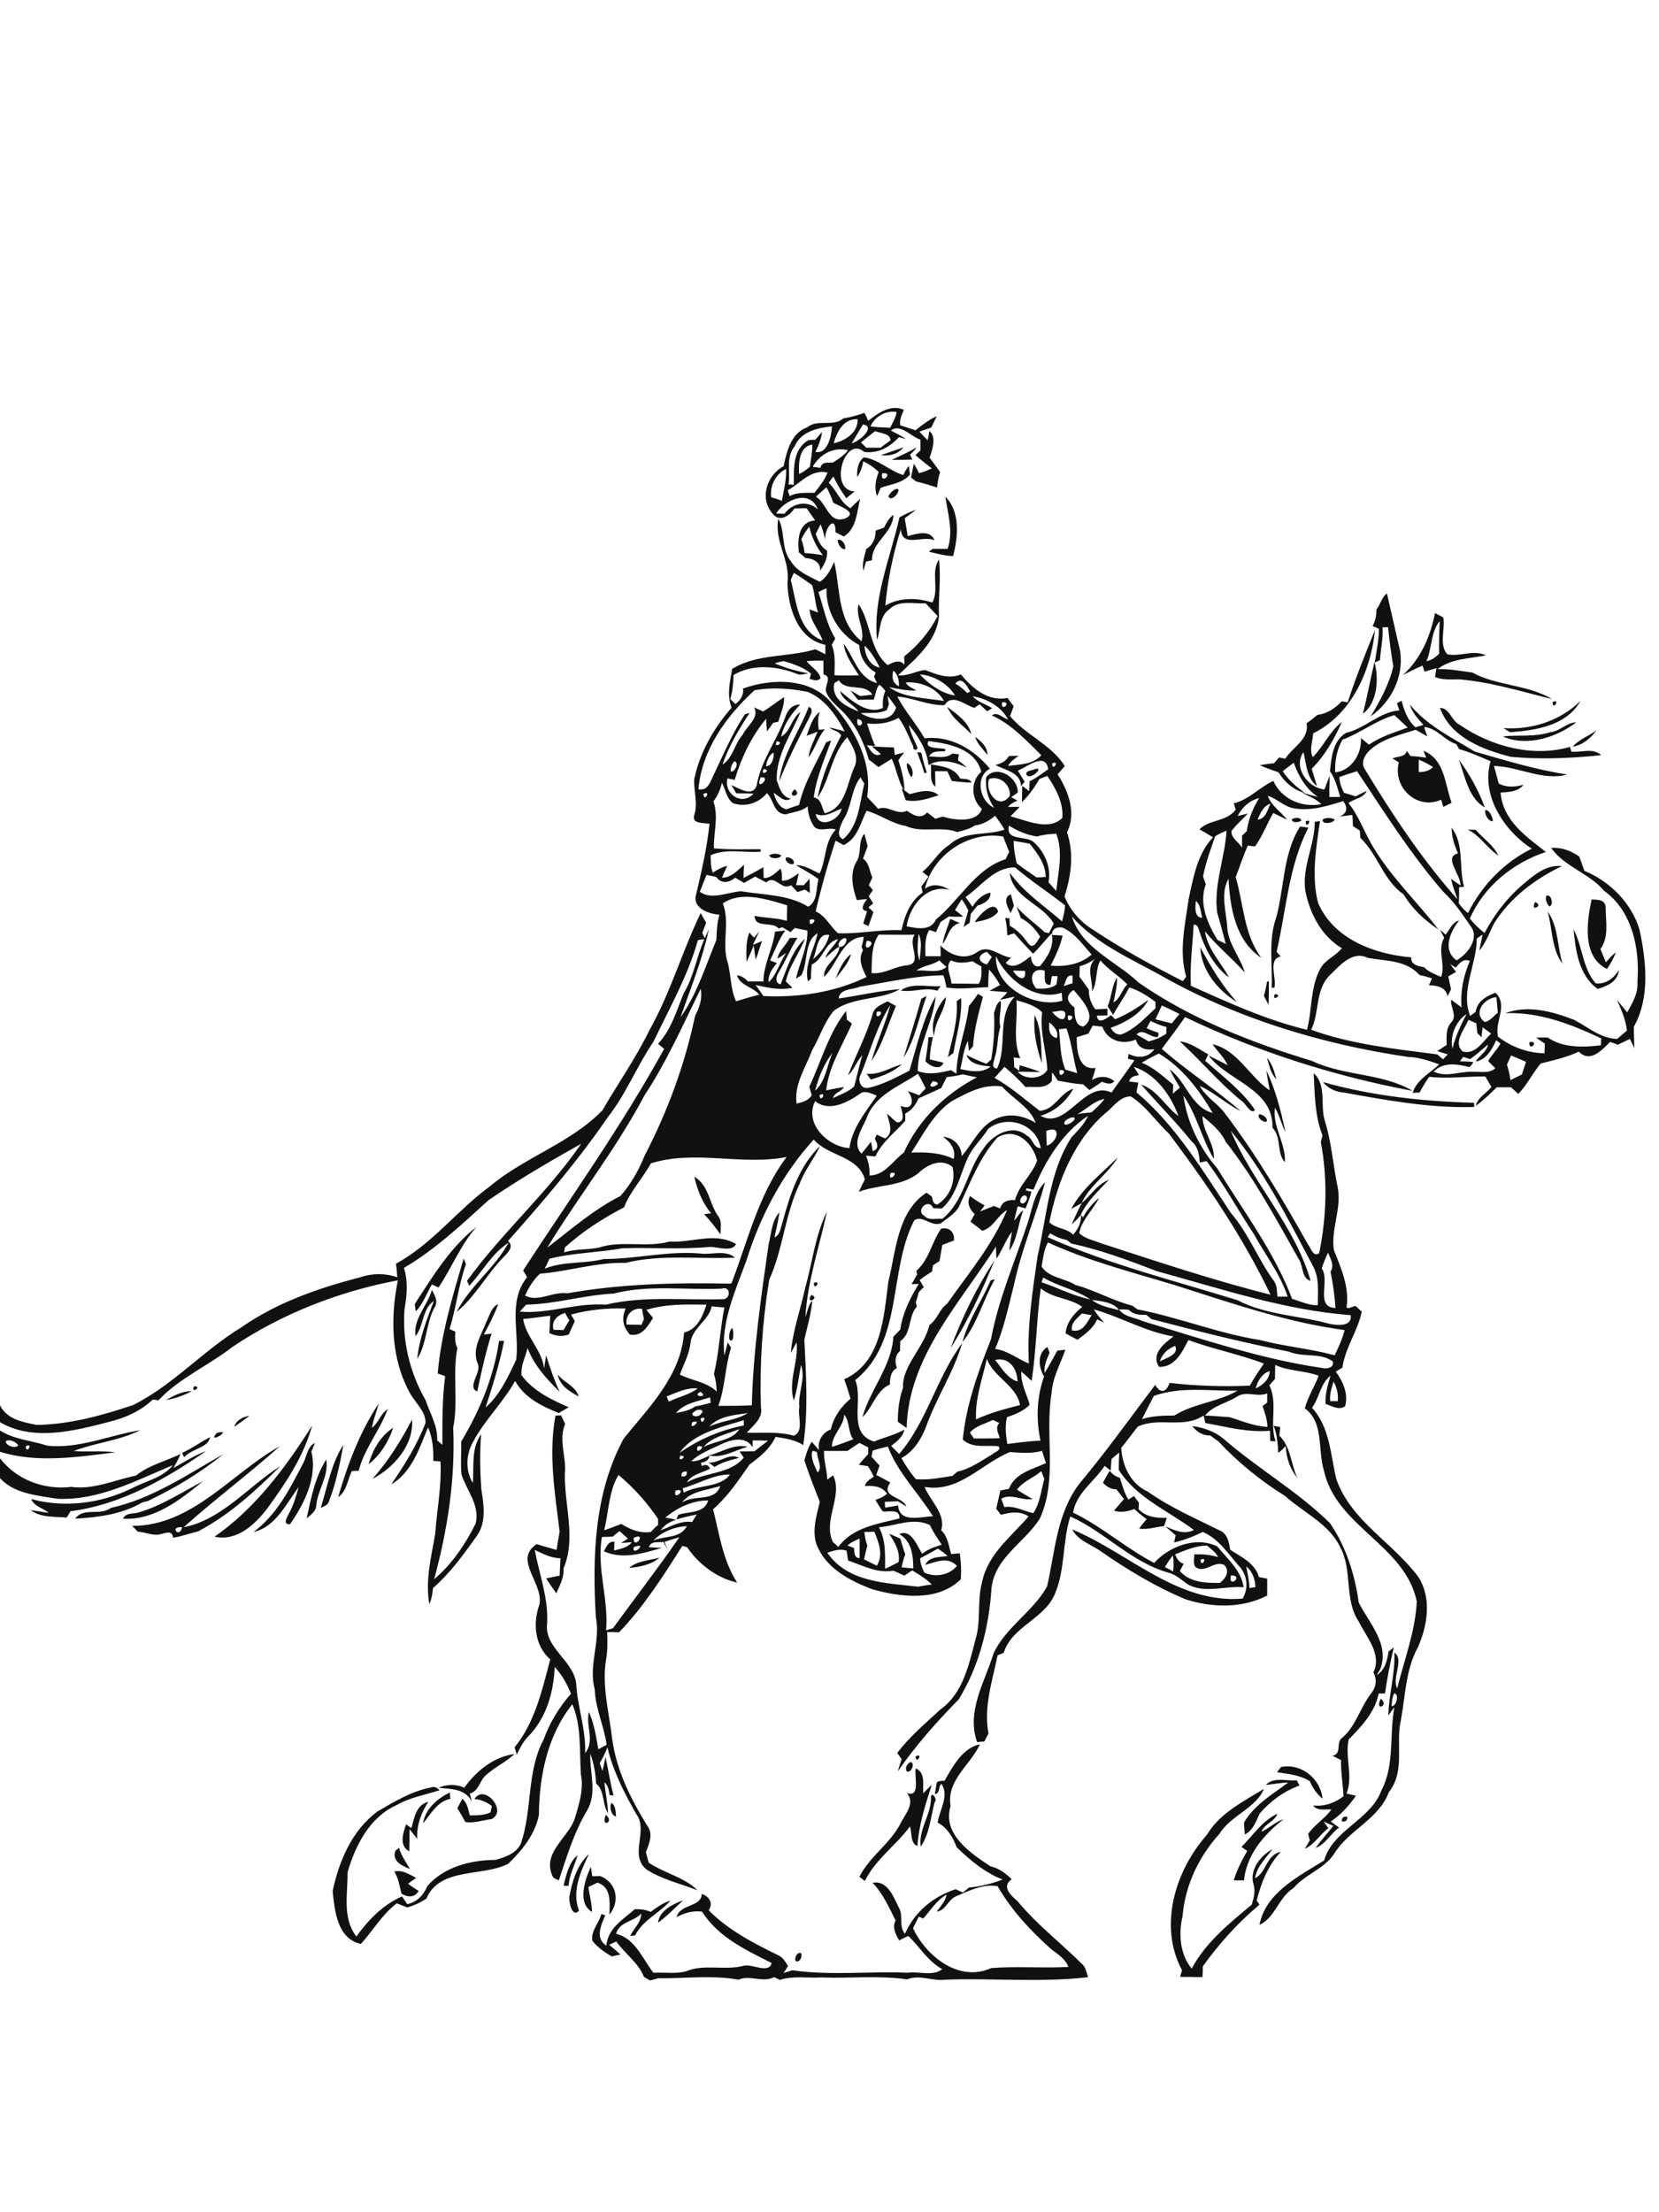 <?xml version="1.0" encoding="utf-8"?>
<!-- Generator: Adobe Illustrator 21.0.2, SVG Export Plug-In . SVG Version: 6.00 Build 0)  -->
<svg version="1.2" baseProfile="tiny" id="Layer_1" xmlns="http://www.w3.org/2000/svg" xmlns:xlink="http://www.w3.org/1999/xlink"
	 x="0px" y="0px" viewBox="0 0 600 800" overflow="scroll" xml:space="preserve">
<path fill="#111111" d="M287.8,709.2c-0.7-1.1,0.6-3.5,1.9-2.9C290.3,707.4,289.3,709.9,287.8,709.2 M238,695.3
	c0.4-4.3,5.4-6.8,9.1-8.1C244.1,689.9,241.3,692.9,238,695.3 M214.1,691.4c-5.4-3.2-2.6-11.6-0.4-16.3c0.1,0.9,0.4,2.6,0.5,3.4
	c0.7,0,2.1,0,2.8-0.1c6,2.3,7.4,9.1,3.4,14c0.1-4.4,0.8-9.9-4.3-11.6c-1.1,0.5-2.2,1.1-3.3,1.6C213.2,685.5,214.1,688.4,214.1,691.4
	 M142.6,676.8c2.9-0.7,5.4,1,7.9,2.3c-1,0.7-2,1.4-2.9,2.1c1.2,1,2.5,1.8,3.8,2.6c-1.3,2.5-4,2.4-6.2,1
	C144.5,682,144.1,679.2,142.6,676.8 M205.9,686c1-5.5,2.8-11.7,7.1-15.5c-3,6.2-6.3,13.5-3.6,20.4C207,693.8,205.7,687.9,205.9,686
	 M203.8,681.9c1-3.8,2-8.6,5.1-11c-1.1,3.7-3,7.2-3.3,11.1C205.1,682,204.2,681.9,203.8,681.9 M143,669.3c0.3-0.3,1-0.8,1.3-1.1
	c0.8,2.8,2.5,5.2,4,7.7C145.5,674.8,141.6,673,143,669.3 M485.3,658.7c-0.1-1.4,0.6-1.9,2-1.7C487.3,658.3,486.7,658.9,485.3,658.7
	 M455.3,663.2C455.9,663.8,455.9,663.8,455.3,663.2 M449,667.9c4.2-4.2,7.5-9.5,13-12c-1,2.9-4.7,3.6-5.8,6.5c2.8-1.2,5-3.6,8-4.5
	c-7.1,5.5-13.4,12.9-14.3,22.1c-1.2,0-2.5,0-3.7,0c1.1-3.8,3-7.3,4.9-10.7C450.5,669,449.5,668.2,449,667.9 M219.1,656.3
	C222.5,658.9,217.1,661.3,219.1,656.3 M221.1,652c1.5,0.6,1.6,3.4,1.7,4.9C221.1,656.6,220.3,653.5,221.1,652 M148.8,661.1
	c1-3.6,1.7-8.5,6.1-9.5c-2.6,4-4.3,8.6-4,13.4c-0.9-1.2-1.9-2.4-2.8-3.5c0,2.7,0,5.3-0.1,8c-3.8-2.1-2.2-6.7-1.1-9.8
	C147.3,660,148.3,660.8,148.8,661.1 M336.7,650.7c-0.4-3.7,2.7-0.2,1.3,1.1c-1.4,5.3-1.8,11.3-5,16
	C332.1,661.7,336.5,656.7,336.7,650.7 M171.6,650.6c3.4-5.7,12,4.1,6.3,7.2c-3.2,0.4-6.3,1.6-9.6,1.1c-0.9-1.7-1.9-3.4-2.9-5
	c0.6-1.1,1.2-2.3,1.8-3.4c1.9,1.5,2.1,3.9,2.7,6c2.5,0,5.2,0,7.5-1.1c0.1-0.6,0.4-1.8,0.5-2.3C176,651.7,173.9,650.7,171.6,650.6
	 M153,659.4c0.8-5.3,5.2-9,9.7-11.2c0,0.6,0.1,1.7,0.2,2.3C158.2,651.4,155.8,656,153,659.4 M436.5,663.5c4.7-7.9,13.2-12,20.6-16.6
	c-2.7,6.9-12,9.6-16,16.2c-7.5,8.2-12.5,18.7-13.4,29.8c-1.5,6.3-1,13.9,3.3,19c5-9.4,13.6-16.4,21.7-23.1c0.7-2.3,1.4-4.8,0.7-7.2
	c-1.7-5.3,2.4-10.5,6.8-12.9c-2.4,3.3-5.6,6.2-6.3,10.5c4.1-1.9,4.1-8.6,9.3-9.5c-4.6,4.9-7.1,11.2-8.7,17.6c0.3,0.4,0.8,1.1,1,1.5
	c-7.8,6.5-14.6,14.1-20.5,22.3c0,1.3,0,2.6-0.1,3.9c-2.7-0.1-5.4-0.1-8.1-0.1c0.2-0.8,0.5-1.6,0.7-2.4
	C418.9,696.5,425,676.5,436.5,663.5 M457.8,645.5c2.9-3.1,7.5-1.3,11.2-1.7c0.2,0.5,0.7,1.4,1,1.9c-5.6,2-10.5,5.6-14.4,10.1
	c-1.4,2.8-2.3,6.1-5.4,7.6c-0.1-1.4-0.2-2.9-0.3-4.3c3.8-6.5,10.3-10.2,16-14.5C463.2,644.7,460.5,645.2,457.8,645.5 M331.2,639.5
	c3.6,1.6,2.5,5.9,2.7,9c0.8-0.8,2.3-2.3,3.1-3.1c-2.3,7.2-4.7,14.5-5.2,22.2c-2.7-1.1-1.9-4.8-2.7-7.1c-5.1,6.9-12.5,11.9-16.3,19.7
	c-0.5-0.4-1.5-1.1-2-1.5c3.7-7.3,11-11.9,14.8-19.1c1.6-3.5,5.6-7.3,2.4-11.2C333.1,650.2,330.5,642.3,331.2,639.5 M463.3,639
	c7.3-1.5,14.4,4.3,15,11.5c-2-1.8-3.6-3.9-4.6-6.4c-3.6-2.2-7.8-2.6-11.8-3.2C462.2,640.3,463,639.4,463.3,639 M329.3,637.2
	c1.8,0.3,0.3,4.1-1.3,3.4C327.1,639.4,328.1,637.7,329.3,637.2 M331.1,635.2C334.1,633.5,331.4,638.5,331.1,635.2 M167.9,646.5
	c4.4-6.1,10.6-11.2,18.2-12.2c-3.1,2.9-7.1,4.7-10.3,7.6c-2.4,2-2.6,5.9-5.9,6.7c0.3,1,0.5,2,0.8,3c-2.4-4.8-7.4-4.6-12.1-5.1
	C161.6,645.2,165,645.1,167.9,646.5 M345.9,685.7c-3,1.1-3.8,5.2-7.1,5.6c1.3-2,3.2-3.7,3.5-6.1c-3.6,2-5.7,5.6-8.4,8.6
	c-0.4-0.2-1.2-0.5-1.6-0.7c-0.7,1.4-1.4,2.8-2.1,4.2c4.8,10.2,16.7,19.7,28.3,14.4c9.3-0.7,18.6,0.1,27.9-0.4
	c-1.1-2.9-3.8-4.6-6.2-6.4c-7.5-6.7-14.4-14.1-19.4-22.8C355.5,681.2,350.6,683.7,345.9,685.7 M341.6,644c2.9-5.1,6.6-12,12.8-13.2
	c-3.4,7.5-12.2,13-10.6,22.3c-3.1,10.1,7.1,17,14.4,21.8c3,0.7,5.5,2.5,7.7,4.7c-3.8,2.6-0.4,5.8,2,7.8c7.1,8.6,16,15.4,23.8,23.2
	c1.1,1.2,1.3,2.9,1.8,4.4c-16.9,2-34.3,0.3-51.4,0.9c-4.8,0.7-9.4-2-14-0.1c-10.2-1.5-20.7-0.3-31-0.7c-5,0.3-10.2-0.7-15.1,0.9
	c-0.5-0.3-1.5-0.8-2-1c-4.2,2.1-8.8-0.9-12.9,0.9c-9.5-1.7-19.4-0.4-29.1-0.5c-1,0.3-1.9,0.5-2.9,0.8c-0.8-0.5-1.5-0.9-2.2-1.3
	c-2-5.1-6.9-8.4-10-12.8c-0.6,0.3-1.9,0.9-2.6,1.2c1.4,1.1,2.8,2.3,4.1,3.5c-0.8,0.2-2.3,0.5-3.1,0.7c-2.7-1.5-5.2-3.3-7.1-5.7
	c-0.5-3.6,2.4-6.3,3.3-9.6c0.4,0.1,1.1,0.3,1.4,0.4c-1.5,3.6-3.8,8.3,0.4,11c0.6-6.4,6-9.4,10.3-13.2c1.9,0,3.9,0.1,5.7,1
	c2.2-1.6,4.5-3.3,7.2-4.1c-3.9,4.5-10,7-12.8,12.6c-0.5,0-1.4,0.2-1.8,0.2c1.3-2.7,4-4.9,4-8.1c-2.7,3-7.9,2.9-9.1,7.3
	c6.9,1.7,9.5,8.9,13.5,14.1c3.8-0.2,7.8,0.4,11.5-0.4c6.8-3,14.4-0.2,21.5-2.2c3-0.5,8.8,3,9.8-0.9c-9.3-4.7-19.4-9.4-25.2-18.6
	c-3.3-0.4-6.3,0.4-9.2,2c1.2-4.9,9-3.5,9.1-8.4c2.7,0.9,4.3,3.4,2.5,5.9c7.1,7.2,16.2,11.9,25.2,16.3c1.7,0.8,2.6,2.4,3.5,3.9
	c-0.4,0.6-1.2,1.9-1.6,2.5c1.1-0.3,2.1-0.7,3.2-1c13.6,2,27.8,0.3,41.7,0.9c4.1-0.6,9,1.4,12.5-1.3c-5.2-2.8-8.2-8.1-12.3-12
	c-1.1,0.5-2.2,1-3.3,1.6c-1.3-2.2-2.6-4.7-1.3-7.2c-2.4-4.8-4.6-9.8-8.3-13.6c5.3-1.1,7.6,5.1,9.4,8.8c1.9,3-0.1,6.9,2.3,9.6
	c3.5-7.9,10.1-13.4,18.3-16.1c0.9,0.4,1.8,0.8,2.7,1.2c0.7-0.6,1.4-1.2,2.1-1.8c4.2-0.4,8.3-1.4,12.2-2.9c-6.4-2.5-11.8-7-16.6-11.7
	c-1.4-3.6-3.3-7-6.9-8.9c0.7-4.5,4.3-9.8,1.4-14c-1.3,1-0.3,3.4-2.4,3.7c0.2-1,0.5-3.1,0.7-4.2C339.4,644,340.5,644,341.6,644
	 M499.4,614.3C502.6,616.8,496.9,619.2,499.4,614.3 M227.5,567c3.1-2.6,7.3-2.7,11-3.7C235.7,565.8,231.3,566.7,227.5,567 M49.9,547
	c8.5-2.4,15.9-7.4,23.6-11.4c-8.2,6.7-17.8,14.3-29,13.6C45.5,547,48,547.5,49.9,547 M401.3,531.9c1,1.1,2.1,2.1,3.7,2.5
	c0.9,2.7,1.6,5.5,3.1,7.9c0.5-0.3,1.5-1,2-1.3c0.6,0.8,1.2,1.6,1.8,2.4c0,0.6-0.1,1.8-0.1,2.4c2.7,2.8,6.4,3.2,10.2,3.1
	c-0.3,1-0.7,2-1,3c-3,0.2-5.9,1.4-9,0.9c0.8-1.2,1.7-2.3,2.7-3.4c-1.6-1.2-3-2.4-4.5-3.7c-2.3,0.9-4.9,1.4-7.3,0.6
	c1.2-1.4,2.4-2.8,3.6-4.2c-0.9-1.2-1.8-2.3-2.7-3.5c-2,0-3.6-1-4.9-2.4C399.6,534.8,400.5,533.3,401.3,531.9 M110.9,549.1
	c1.6-7.3,3-14.9,7.1-21.3c1,5.8-3,10.8-3.6,16.4C114.4,546.5,112.4,547.8,110.9,549.1 M256.3,528.9c3.8,0.3,7.5-3.7,11-1.7
	c-3.1,0.8-6.2,1.6-8.9,3.3C257.7,529.9,257,529.4,256.3,528.9 M40.1,545.3c14.9-3.3,27.6-12,40.6-19.4c-8.3,6.8-17.6,12.3-27.2,16.9
	c-0.5,0.1-1.5,0.4-2,0.5c-7.3,4.3-15.9,5.4-24.3,5.9C30.2,544.9,36.2,548.3,40.1,545.3 M62.7,530.9c3.9-2.2,7.7-4.6,11.9-6.2
	c-14.7,10.2-31,19.5-49.1,21.8c-0.3,0.6-1,1.7-1.4,2.3c-4.4-0.4-9.3,0.1-13-2.7c2.2,0.3,4.4,0.7,6.5,1c-2-1.8-5.2-2.2-6.3-5
	c12.1,3.3,25.4,1.6,36.6-4c5-2.6,11-3.7,14.7-8.3c-13.4,5.6-26.9,12.9-41.9,12.2c-7.2-1.2-15.8-1.8-20.9-7.7v-7.2
	c6,8,16.1,11.8,26,10.6c8.1,1.1,15.6-2.5,23.4-4.1c4.7-3.8,10.8-5.2,16.1-7.8C64.6,527.5,63.7,529.2,62.7,530.9 M256.4,526.3
	c4.7-1.1,9-4.3,14-3.1C265.9,524.4,261,527.5,256.4,526.3 M116,545.3c2.4-7.6,3.9-16.4,8.2-22.8c-1.3,7-2.7,14-5.3,20.6
	C118.5,544.4,117.1,544.7,116,545.3 M65.9,552.3C61,551.8,64.9,556.6,65.9,552.3 M47.8,551.8c21.7,0.1,36.1-19.2,53.4-28.8
	c-11.3,10.1-23.5,19.2-34.8,29.3c13.9-2.7,23.5-14.9,35-22.1c-8.9,8.9-18.5,17.7-29.8,23.6c-3,0.7-5.9,1.8-9,2.3
	c-0.4-3.4-3.5-1.2-5.7-1.1c-2.4,0.1-4.7-1-7.1-1.1C49.2,553.2,48.5,552.5,47.8,551.8 M76.3,523.3C76.9,523.9,76.9,523.9,76.3,523.3
	 M109.5,529.4c1.5-2.5,1.5-6.2,4.4-7.6c-0.4,1-0.8,2.1-1.3,3.1c2.3,9.2-2.5,18.8-7.7,26.3c-2.8,0.2-1.1-2.4-0.5-3.7
	c1.7-3,2.7-6.4,3.6-9.7c-4.5,6-8.4,14.5-16.3,16.2C100.1,547.8,104.9,538.3,109.5,529.4 M65.9,525.4c3.5-1.6,6.6-3.9,10.1-5.7
	c-0.6,3.9-6.8,4.2-9.4,7.3C66.4,526.6,66,525.8,65.9,525.4 M78.4,518.2C85,516.4,74.4,522.8,78.4,518.2 M133.3,529.5
	c1.5-5.2,4.2-10.1,8.9-13.2C140.6,521.2,137.5,526.3,133.3,529.5 M9.3,523C9.4,526.3,12.4,521.5,9.3,523 M2.1,521.1
	c-0.3,1.7,3.8,3,4.5,1.5C5.6,521.4,3.7,520.4,2.1,521.1 M0,517.3c5.1,3.3,11.4,3.6,17.1,5.5c11.5,1.2,22.5-3.8,33.6-5.6
	c-7.5,3.8-16.2,4.5-24,7.5c5,0.5,10-0.2,15,0.5C28,526.9,13.5,529.2,0,525v-4.5c0-0.1,0-0.4,0-0.5V517.3 M460.6,515.6
	c0.6,0.1,1.8,0.3,2.4,0.5c-0.1,0.8-0.2,2.3-0.3,3.1c4.2,4,4.1,10.2,6.5,15.2c-2.7-3.2-4-7.3-4.2-11.5c-0.8,0.9-1.7,1.8-2.7,2.5
	C462.1,522,461.9,518.7,460.6,515.6 M431.2,515.7c4,0.5,8.2,2,11.3,4.6c12.4,10.8,26.8,19,38.5,30.5c5.8,8.5,9,18.5,10.4,28.7
	c3.8,7.6,11.2,14.9,7.8,24.1c-0.3,0.5-1,1.6-1.3,2.2c3-1.9,3.8-5.3,4.3-8.6c0.5-0.4,1.5-1.1,1.9-1.5c-1.3,5.5-2.4,11.1-3.2,16.7
	c-0.8,0-1.5,0-2.3,0c-1.3,6.8-6.2,11.9-10.8,16.6c-1.5,6.5,1.7,13.2-0.8,19.6c0.8,0.2,2.6,0.6,3.4,0.8c-2.5,3.6-5.5,6.9-9.1,9.3
	c1,0.7,2,1.5,3,2.2c-3.1,2.2-4.9,6-8.5,7.4c1.9-2.8,4.3-5.3,6.4-8c-0.9-0.4-2.6-1.2-3.5-1.6c0.4,0.6,1.3,1.8,1.7,2.4
	c-3,2.3-5,5.9-8.5,7.5c0.6-1,1.2-2.1,1.8-3.1c-0.2-0.8-0.4-1.5-0.6-2.3c2.4-3.4,6-5.5,8.4-8.8c-2.2-0.3-5,0.7-6.6-1.5
	c4,0.5,7.8-0.9,11-3.3c-0.2-4.4-1-8.7-0.9-13.1c-1-0.5-2.1-1.1-3.1-1.6c3.3-0.5,1.4-4.2,3.1-6.1c5.3-4.2,6.8-11.1,10.8-16.3
	c1.9-2.3,2.3-5,0.9-7.7c3.2-6.5-2.5-12.8-5.3-18.4c-5.4-8.1-2.1-18.7-6.8-27.1c-4.1-8.4-13.2-12.3-19.8-18.3
	c-8.9-5.5-17.1-12.2-24.2-19.8c-1-0.7-2-1.4-2.9-2.1C435,519.2,432.8,517.8,431.2,515.7 M77.6,555.7c14.6-10.1,25.8-25.1,35.3-40.2
	c-3,11.1-9.6,20.9-16.3,30.1C92.1,551.4,85.6,557.5,77.6,555.7 M82.3,516.3C82.9,516.9,82.9,516.9,82.3,516.3 M134.7,534.8
	c5.8-6.5,10.3-13.8,14.3-21.4C149.8,522.5,142.3,530.9,134.7,534.8 M84.7,516c0.7-2.4,3.2-3.7,5.5-4C88.4,513.4,86.6,514.7,84.7,516
	 M122.3,541.4c3.4-11.8,7.9-23.7,14.7-33.9c-0.8,3-2,5.9-2.5,8.9c2.4-1.9,3.1-5.1,5.7-6.8c-2.8,7.7-8.4,14.2-10.5,22.3
	c-0.6,0-1.9,0-2.5,0.1C125.7,535.2,125.4,539.3,122.3,541.4 M60,506.3c2.9-1.6,6-3.3,9.4-3.2C66.4,504.6,63.3,505.8,60,506.3
	 M70.2,501.3C73.5,501.3,68.7,504.4,70.2,501.3 M201.7,497c2.2,3,6.4,4.1,7.6,8C205.9,503.2,202.4,501,201.7,497 M265,484.4
	c-2,1.9-1.4-3.8-0.1-4.1C265.3,481.6,265.3,483,265,484.4 M175.9,478c1.2-2.2,1.7-5.3,4.3-6.4c-1.4,3.8-3.3,7.4-5.2,11
	c0.7-0.1,2.1-0.2,2.8-0.3c-2.2,6.8-3.7,13.9-5.2,20.9c-3.9-1.6,1.6-6.8,0.2-10C170.5,487.8,174.1,482.8,175.9,478 M293.4,468.3
	C296.9,469.3,291.1,472.1,293.4,468.3 M156.2,466.5c1.2,2,2.4,4.5,0.8,6.6c-3,5.8-2.6,12.8-6.1,18.3c0.7-7.3,3.4-14,6-20.9
	c-4.2,2.7-3.6,8.9-6.6,12.7C149.3,477,154.6,472.2,156.2,466.5 M294.3,464C297.2,462.5,294.5,467.3,294.3,464 M358.3,463
	c0.4-0.1,1.1-0.3,1.5-0.4c-4.2,7.4-6.4,16.2-11.7,22.7C350.2,477.4,355,470.6,358.3,463 M343.8,487.5c4.1-10.9,9.4-22,15.9-31.7
	C355.2,466.7,350.1,477.7,343.8,487.5 M339.2,448.2C339.8,448.8,339.8,448.8,339.2,448.2 M340.4,444.3c3-0.6,4.9,1.3,4.6,4.3
	c-1.4,0.5-2.8,1.1-4.2,1.6c-0.3,1.9-0.7,3.8-1,5.8c-0.8,0.5-1.6,1.1-2.4,1.6c-0.1,0.5-0.2,1.7-0.3,2.2c-1.6,1-3.1,2-4.5,3.1
	c0.5,0.9,1,1.7,1.5,2.6c-0.5,0.4-1.4,1.3-1.8,1.8c-0.3,1.2-0.7,2.4-1.1,3.7c0.1,0.4,0.3,1.1,0.4,1.5c-3.3,3.6-1.7,9.5-6,12.5
	c0,1.1-0.1,2.3-0.1,3.5c-1.8,1.7-2,3.9-1.1,6.2c-2.3,1.2-2.5,3.6-2.6,6c-4.9,2.1-6.1,8.2-9.9,11.8c2.7-9.8,10.6-18.5,11.2-29.1
	c0.8-0.9,1.7-1.7,2.5-2.6c0.8-5.9,3.6-11.5,6.7-16.5c-0.6,0-1.9,0.1-2.6,0.1c0.7-1.2,1.3-2.4,2-3.5c-0.1-0.3-0.2-1-0.3-1.3
	C336.2,455.3,337,449,340.4,444.3 M150,471.6c6.4-9.9,12.9-20.6,22.3-27.9c-5.7,6.5-8.9,14.7-13.7,21.9c-0.8-0.4-1.6-0.7-2.4-1.1
	c-1.9,3.2-3.1,6.9-5.8,9.7C150.2,473.5,150.1,472.2,150,471.6 M391.2,435.1c3.3-2.8,5.7-6.9,9.9-8.5c-3.8,4-8,7.8-10.3,12.9
	c-1,1.2-2.1,2.3-3.2,3.3C388.7,440.2,389.9,437.6,391.2,435.1 M251.1,425.5c5.4,3.2,5.4,10,8.8,14.5c1.3,1.9,0.6,4.3,0.7,6.4
	c-1.9-2.5-3.7-5.1-6-7.3c0.6-0.1,1.9-0.3,2.6-0.3C254,434.9,252.2,430.4,251.1,425.5 M387.4,437.2c4-7.5,11-12.8,16.9-18.7
	c-3.6,6.1-10.3,10.2-13.1,16.6C389.9,435.8,388.7,436.5,387.4,437.2 M458.1,405.6c-1.2,0.5-3.8-1.6-2.6-2.7
	C456.7,403.1,458.6,404.2,458.1,405.6 M478.5,391.3c17.6,5,36.2,7,54.6,7.5l0.1,1.5c-15.9,0.5-31.6-2.4-47.2-5.2
	C483.1,394.9,480.3,393.6,478.5,391.3 M313.4,388.3c4.7,0.5,8.5-2.3,12.8-3.4c-3.2,2.8-7.2,4.3-11.3,5.5
	C314.6,389.8,313.8,388.8,313.4,388.3 M458.2,382.5c1.9,2.2,2.7,5,3.4,7.8C459.5,388.1,459,385.1,458.2,382.5 M438.5,377.6
	c9.2,2.1,13.5,12,20.7,16.7c-0.4-2.4-0.9-4.8-1.2-7.2c3.3,6.9,5.3,14.7,6.9,22.3c-1.5-2.9-2.1-6-3.8-8.8c-1,6.8,4,12.9,3.6,19.7
	c-3.1-3.4-1.1-9-4.5-12.5c0.4-14.1-16.2-16.8-23.1-26.1c2.3,1.1,4.6,2.3,6.9,3.5C442.7,382.3,440.3,380.2,438.5,377.6 M553.1,376.9
	C557.1,376.1,552.9,380.8,553.1,376.9 M426.7,376.6c3.9,0.4,7,2.9,10.3,4.7c-0.4,0.8-0.8,1.5-1.1,2.3c6.2,5.6,13.3,10.8,18,17.8
	c-1.5,1.9-3.4-2.5-4.9-3.3C440.9,391.5,434.3,383.6,426.7,376.6 M335.8,375.1c0.4,0,1.2-0.1,1.6-0.1c-0.6,2.7-1.1,5.4-1.1,8.1
	c1.6,0.4,3.3,0.8,4.9,1.2c-0.9,3-5.1,1.3-6.5-0.6C335.1,380.9,335.6,378,335.8,375.1 M374.2,367.1c2.6,5.2,2.3,11.6,2.6,17.4
	C374.9,378.9,373.6,373,374.2,367.1 M346,362.1c0.4-0.3,1.2-0.9,1.6-1.2c0.4,6.8-1.7,13.3-2.8,19.9c-0.5,0.4-1.5,1.1-2,1.5
	C344.4,375.7,346.5,369,346,362.1 M337.9,374.7c-1.7-4.4,1-10.9,4.2-14.2C341.9,365.5,337.8,369.5,337.9,374.7 M333.2,361.2
	c0.5-0.3,1.4-0.8,1.9-1c-2.7,7.4-4.1,15.6-8.3,22.3C329,375.3,331.2,368.3,333.2,361.2 M461.1,359.5
	C464.4,359.7,459.5,362.5,461.1,359.5 M349.2,359.2C349.8,359.8,349.8,359.8,349.2,359.2 M325.8,358.2c4-3,9.7-1.2,14.4-1.6
	c-0.3,0.4-0.9,1.3-1.2,1.7C334.8,356.8,330.3,359,325.8,358.2 M458.2,355l0.7-0.1c0,2.8,0,5.7-0.1,8.5c-0.6-1.1-1.1-2.2-1.7-3.3
	C457.6,358.5,458,356.7,458.2,355 M302.2,353.9c1.3-3.2,2.8-6.8,5.6-8.9C306.9,348.4,304.3,351.1,302.2,353.9 M434.1,342.6
	c3.8,7,7.9,13.9,13.3,19.8C440.5,358.2,434.5,351,434.1,342.6 M309.2,343.4C309.5,343.7,309.5,343.7,309.2,343.4 M569.1,336.1
	c3.3,6.2,3.2,14,8,19.5c3.7,0.4,6.5-1.8,8.4-4.8c-0.4,4.2-4.2,5.8-7.7,6.8C571,352.8,569.8,343.6,569.1,336.1 M271,337.2
	c0.4,0.5,1.3,1.4,1.7,1.9c0.5-0.6,1.4-1.7,1.9-2.3c-0.8,1.6-1.5,3.3-2.3,4.9c0.8-0.4,2.5-1,3.3-1.4c-0.8,2.2-1.4,4.5-2.3,6.7
	c-0.3-1.7-0.5-3.4-0.7-5.1c-0.8,2-1.7,4-2.6,6C269.9,344.3,269.7,340.6,271,337.2 M340.9,341.4c0.5-3.2,1.8-6.1,2.8-9.1
	c0.9,0.4,2.6,1.2,3.5,1.5C343.3,334.6,343,338.7,340.9,341.4 M559.7,329.6c3.9,5.3,3.5,12.7,5.4,18.9
	C561.1,343.3,561.5,335.8,559.7,329.6 M352.5,333.5c1.5-2.5,7.2-8.6,8.5-3.8C359,332.3,355.6,332.9,352.5,333.5 M581.2,350.4
	c-9.1-4.4-7.3-16.9-5.6-25.1c2.1,0,5.1,0,5.1,2.9c0,5,1.3,10.7-1.9,15c0.7,1.6,1.3,3.2,2,4.8c1.1-1.3,2.3-2.6,3.6-3.6
	C583.6,346.5,582.5,348.5,581.2,350.4 M555.2,326.2C558.6,327.5,553.1,330.1,555.2,326.2 M559.3,323.9c1.8-0.7,2.7,3.4,1.1,3.9
	C559.4,326.9,558.7,325.1,559.3,323.9 M365.5,330.2c-1-2-3.1-5.7,0.1-6.8c0.4,1.4,0.7,2.8,1.1,4.2
	C366.4,328.2,365.8,329.5,365.5,330.2 M284.2,310.2c1.2-0.6,3.5,0.8,2.8,2.2C285.9,313,283.7,311.5,284.2,310.2 M278.2,309.3
	c1.3-0.8,3.1-0.7,4.3,0C282.3,310.7,278.5,310.7,278.2,309.3 M309.7,311.7c2.1-3.1,0.4-7.2,2.9-10.2c0.4,1.5,0.8,3,1.2,4.5
	c-0.6,1.5-1.1,3-1.7,4.5c2.3,1.5,2.3,4.5,3.4,6.8c-0.4,0.9-0.8,1.9-1.3,2.8c0.4,0.4,1.1,1.3,1.5,1.8c-0.4,0.5-1.1,1.6-1.5,2.2
	c0.4,0.6,1.2,2,1.6,2.6c-0.4,0.4-1.3,1-1.7,1.4c0.4,0.4,1.3,1.3,1.8,1.7c-0.6,1.7-1.2,3.4-1.8,5.1c-0.5-0.2-1.4-0.7-1.9-0.9
	c0.5-1.5,0.9-3,1.4-4.5c-3-0.3-1-3.1,0-4.4c-0.9,0.1-2.8,0.3-3.7,0.4C308.3,321,307.3,316,309.7,311.7 M530.8,300
	c0.7,0,2.2,0.1,2.9,0.1c2.7,3.1,6.4,5.5,8.2,9.3C537.8,306.7,535.3,302.1,530.8,300 M470.2,298.9c0.8,0.1,2.3,0.3,3,0.4
	c-7.2,13.9-8,29.9-11.5,44.9c0.4,0.4,1.1,1.3,1.5,1.7c-4.8,0.9-1.4,7.8-2.3,11.3l-1,0c0.4-8.5-1.3-17.3,1.7-25.5
	C464.5,320.9,464,308.6,470.2,298.9 M472.2,297.1C475.1,295.5,472.3,300.4,472.2,297.1 M478.4,296.3c1.3-0.7,3-0.6,4.3,0
	C482.5,297.7,477.8,298.4,478.4,296.3 M467.2,296.3c0.8-0.7,3.4-0.9,3.4,0.5C469.8,297.4,467.2,297.7,467.2,296.3 M537.2,292.9
	c1.6,0.1,2.7,2.6,2.7,4.1C538.2,297,536.8,294.5,537.2,292.9 M326.1,285.1c0.7,0.5,2.2,1.6,2.9,2.1c3.3-0.9,7.6-2.2,10.5,0.4
	c-4,1.2-7.7,2.6-11.9,1.8C327,287.9,326.6,286.5,326.1,285.1 M287.4,285.4C290.6,288.1,283.9,288.9,287.4,285.4 M331.2,284.3
	C331.8,284.8,331.8,284.8,331.2,284.3 M289.3,279.2C289.8,279.8,289.8,279.8,289.3,279.2 M373.6,278.4c4.7-2-0.3,3.7-2.2,2
	C370.4,279,372.7,278.6,373.6,278.4 M336.6,276.4c3.9,0.7,8.6,1.1,10.6,5.1c1.5,0.3,3.4-0.1,4.2,1.5c-2.4,0-4.8-0.3-7.2-0.6
	c-0.5-1.2-1.1-2.4-1.6-3.5c-1.5,0-2.9,0-4.4,0c0,1.9,0.1,3.7,0.1,5.6C335.9,282.6,337.1,279.1,336.6,276.4 M328,276
	c1.6,0.3,2.9,4.1,1.5,5C328.6,279.5,327.8,277.6,328,276 M527.6,274.7c3.9,5.3,7.2,11.2,9.4,17.3
	C531.1,288.7,529.8,280.6,527.6,274.7 M292.2,274.1C292.8,274.7,292.8,274.7,292.2,274.1 M331.7,272c0.4,0,1.2,0.1,1.5,0.2
	c0.5,2.4,1.2,4.8,2,7.2l-0.9,0.2C333.6,277,332.6,274.5,331.7,272 M513.1,274.7c0,1.5,0,3,0,4.5c1.9,0,3.8-0.4,5.2-1.8
	C516.6,276.3,514.8,275.4,513.1,274.7 M508.8,271.5c0.4,0.6,0.8,1.2,1.3,1.9c1.9,0.1,3.8,0.3,5.7,0.6l-1-2.5
	c7.8,3.1,7.7,12.1,10.2,18.8c-1,0.5-2,1-3,1.5c-0.3-0.9-0.5-1.8-0.8-2.6c-8.8,3.9-17.6-4.5-15.3-13.5c-0.6-0.4-1.7-1.1-2.3-1.4
	C505.4,273.4,508.3,273.9,508.8,271.5 M352.7,266.5c2.1,1.5,4.5,3.6,4.4,6.5C355.6,270.9,353.4,269.1,352.7,266.5 M568.8,270
	c2.2-2.6,5.8-3.8,8.6-5.9C575.4,266.9,572.3,269.5,568.8,270 M560.6,264.8c3.6-0.3,5.9-3.5,9.5-3.6c-7.2,5.5-18,9-26.6,5.1
	C549.2,265.7,555.1,266.6,560.6,264.8 M291.7,266.1c1.2-3.1,2-6.6,4.8-8.7c-0.8,2.1-0.7,4.3-0.4,6.5c0.6,0,1.7-0.1,2.2-0.2
	c-2.6,3.1-3.5,7.1-5.9,10.2c0.4-3.3,2.1-6.3,3.3-9.3C294.3,265.1,293,265.6,291.7,266.1 M520.8,256c3.5,0,4.1,4.7,7.1,6.1
	c11.3,7.8,26.5,11.9,39.9,8c0.1,0.4,0.4,1.3,0.5,1.7c3.6,0.4,7.9-1.5,10.8,1.3c-10.8,1.1-21.8,1.6-32.6,0.6
	C536.4,271.2,524.5,266.6,520.8,256 M342.6,255.6c3.4,2.7,7.6,5.3,8.7,9.9C348.3,262.3,344.3,259.8,342.6,255.6 M292.5,255.6
	c2.2,0.9,0.4,3.2-0.2,4.7c-3.8,7.3-7.5,14.7-10.5,22.3C282.9,272.9,289.1,264.6,292.5,255.6 M543.8,263.3
	c10.2,0.7,20.4-2.6,27.8-9.8c-5.1,9-16.2,10.6-25.4,11.3C545.3,264.3,544.5,263.8,543.8,263.3 M561.5,253.9
	C564.5,252.4,561.6,257.3,561.5,253.9 M314.3,243.3C314.8,243.8,314.8,243.8,314.3,243.3 M497.1,239.4c1.6,5.7,1.2,14.7-4.2,18.7
	C494.5,251.9,495.6,245.6,497.1,239.4 M515.9,239.1c1.8-0.3,3.3-1.4,4.6-2.7c-0.1-4,0-7.9,0.2-11.8
	C517.5,228.3,517.9,234.5,515.9,239.1 M519,221.7c1,0.5,2,1.1,3,1.6c0.7,4.3-1.6,9.8,1.4,13.3c4.7,1,9.4-1.8,14,0.4
	c-6,1.2-12.5,1.1-17.5,5c4.2-0.2,8.4,0.7,12.6,1.2c8.5,4.8,20,4.3,28.8,9.6c-10.9-2.7-21.9-6.1-33.2-7.1c-3-0.1-6.2,0.4-9.1-0.9
	c0.1-0.8,0.4-2.4,0.5-3.2c-1.4,0.4-2.9,0.9-4.3,1.3c-0.2-0.5-0.5-1.6-0.7-2.2c-2.5,1-4.8,2.3-7.1,3.4
	C513.8,238.3,517.3,230.2,519,221.7 M497.8,220.4c1.5-1.8,1.8-4.4,3.8-5.8c1.6,7,3.2,14,4.8,21c1.3,9.2-3.2,18.2-10.7,23.5
	c3.4-5.6,6.7-11.6,8.2-18.1c-0.8-4.7-1.4-9.4-1.9-14.2c-0.5,0-1.5,0.1-2,0.1c0.3,4-0.7,7.9-0.9,11.8c-0.5,0.2-1.4,0.7-1.9,0.9
	c0.6-4.1,1.5-8.1,1.5-12.2c-0.6-0.3-1.7-0.8-2.3-1C497.5,224.5,497.8,222.4,497.8,220.4 M303,195.2c1.6-0.4,3.1,2,2.6,3.4
	C304.2,198.8,302.8,196.5,303,195.2 M319.7,190.8c0.9-1.7,1.8-3.5,3.4-4.6c-0.1,6.6-8,9.9-7.7,16.4c-0.6,0.1-1.7,0.4-2.2,0.5
	c-0.2,0.8-0.7,2.4-0.9,3.3c-0.7-2.7,0.4-5.3,1-7.9c2.4-1.3,3.4-3.9,3.4-6.6C317.7,191.5,318.7,191.2,319.7,190.8 M218.2,642.1
	C218.8,642.7,218.8,642.7,218.2,642.1 M504.3,612.3c-0.8,1.3-0.9,3.1-1,4.7C505.1,617,506.1,612.8,504.3,612.3 M445.2,569.7
	C444,574.8,450.2,569.7,445.2,569.7 M450.7,566.4c0.5,2.6,1.1,5.2,1.2,7.9c0.5-0.1,1.6-0.3,2.1-0.3C454,571,452.9,568.3,450.7,566.4
	 M434.2,564.1C434.3,567.4,437.2,562.6,434.2,564.1 M421.3,566.7c1,0.5,2,1,3,1.6c0.2-1.9,0.2-3.9-0.1-5.8
	C423.1,563.8,422.2,565.2,421.3,566.7 M332.8,563.5c0,1.8,0.7,3.6,1.5,5.2c4,1.8,8.9,1,11.8-2.4c-3.4-3.6-7.5-1.4-11.5-0.4
	c1.6-3.2,5.2-2.7,8.1-3.2c-1.1-1-2.3-1.9-3.5-2.7C337.1,561.2,335,562.4,332.8,563.5 M299.2,561.5c7.4,10.8,21.2,10.9,32.8,12.3
	c1.7-0.3,3.3-0.6,5-0.8c-2.1-2.1-4.6-3.6-7.1-5.1c-1,0.6-1.9,1.3-2.8,1.9c-1.3-0.6-2.6-1.2-4-1.8c-5.6,1.1-11.2-1.9-16.4-3.7
	c-0.2-1.2-0.3-2.3-0.5-3.5C303.8,559.9,301.4,560.8,299.2,561.5 M425,562.1c0.6,1.5,1.4,3,3.1,3.4c-0.5,0.9-0.9,1.8-1.4,2.6
	c3.6,4.2,9.4,4.4,14.5,4.3c2-1.5,3.8-4.3,1.5-6.5c-3.7-1.7-7,3.4-10.4,0.7c-0.9-1.3-0.3-3-0.4-4.5c2.9-0.1,5.8,0.1,8.6,1
	c-0.8-1.9-2.6-2.9-4-4.2C432.4,559,428.7,560.6,425,562.1 M229.2,559.5C228.4,563.3,234.8,557.3,229.2,559.5 M306.5,558.9
	c0.6,0.2,1.8,0.7,2.4,0.9c0.1,1.6-0.1,3.5,2,3.7c0-2.4,0-4.7,0-7.1C309.3,557.1,307.8,557.7,306.5,558.9 M229.2,556.1
	C228.9,560.9,234.4,553.9,229.2,556.1 M312.6,554c0.2,1.7,0.5,3.4,1.1,5c-0.5,1.6-0.8,3.2-1.2,4.9c1.5,0.8,3.1,1.5,4.6,2.3
	c2.5-3.8,0.7-8.5-0.9-12.3C315.3,554,313.5,554,312.6,554 M221.6,555.7c-1.3,0-2.6,0.1-3.9,0.1c-2,11.3,2.5,22.5,1.5,33.8
	c0.6-0.2,1.8-0.6,2.5-0.8c8-11,16.3-21.7,24-32.9c-1.8,0.5-3.6,1.1-5.4,1.7c0.3,0.7,0.9,2.2,1.3,3c-0.6-1-1.1-2-1.7-3
	c-1.8,0.3-4.5-0.5-5.2,1.9c1.1,0.1,3.4,0.2,4.6,0.3c-6.9,1.9-13.9,4.3-20.9,1.2c0.9-1.6,1.6-3.7,3.8-3.5c0,0.8-0.1,2.4-0.1,3.2
	c2.3-0.6,4.9-1,6.4-3c-1,0.1-2.9,0.2-3.9,0.3c0.6-0.4,1.9-1.2,2.5-1.6c-1-0.9-2-1.8-3-2.7C223.2,554.3,222.4,555,221.6,555.7
	 M236.3,557.1c4-1.8,9.7-0.6,12.1-5.2C244,552.1,239.4,553.9,236.3,557.1 M317.9,552.3c2.5,4.7,2.2,9.9,2.2,15
	c1.7-0.7,3.3-1.6,4.9-2.4c0.6-3.9-1.4-7.1-3.4-10.2c1.4,0.5,2.7,1.1,4,1.7c0.6,1.9,1.1,3.8,1.8,5.7c-0.6,1.5-1,3.1-1.3,4.7
	c1.4,0.1,2.8,0.3,4.2,0.4c0-4.5-0.6-10.1-5.1-12.4c4.3-2.1,6.5,4.2,8.3,7.1c2.1-1.7,4.6-2.5,7.1-3.3c-1.6-2.3-3.1-4.6-4.3-7.1
	C330.3,548.6,324,551.8,317.9,552.3 M240.6,548.8c1.3,0.2,2.7,0.5,4,0.8c-2.3,0.6-4.3,1.9-5.7,3.8c3.7-1.3,7.2-3.6,11.4-3
	c0.6-0.9,1.1-1.8,1.7-2.7c-2.5,0.5-4.9,1-7.4,1.8c0.2-0.4,0.5-1.3,0.7-1.7c3.8-1.3,9.5-0.4,10.8-5.2
	C250.4,542.6,245,545.2,240.6,548.8 M244.3,539C243.2,543.4,249.1,537.9,244.3,539 M246.6,543.4c4.4-3.1,11.8,0,13.9-6
	C255.7,538.9,249.7,539.2,246.6,543.4 M247.3,536.2C247.9,536.8,247.9,536.8,247.3,536.2 M218.5,553.4c2.1-0.7,4.1-1.5,6.2-2.3
	c3.2,2,6.8,3.5,10.7,2.9c0.8-0.9,1.6-1.8,2.6-2.5c0-0.6,0-1.7,0-2.2c-4-6-8.8-11.3-14.3-15.9C220.1,539.2,220.2,546.7,218.5,553.4
	 M246.9,538.2c0.1,0.4,0.3,1.2,0.4,1.6c5.1-3,13.3-1.7,16.7-6.6C258,533.2,252.6,536.6,246.9,538.2 M367.8,538.7
	c1.8,1.2,3.8,2.3,5.6,3.4c-3.8,0.7-7.7-2.2-11.3-0.1c0.4,1,0.8,2,1.1,3c3.8-0.6,7,1.5,10.5,2.2c2.5-3.7,2.8-8.2,4-12.4
	c-0.4-0.9-0.8-1.9-1.1-2.8C373.9,534.4,370.1,535.6,367.8,538.7 M246.5,533.9c1.4,0.2,2.1-0.4,1.9-1.7
	C247,532,246.3,532.5,246.5,533.9 M246.1,526.4C244.5,529.3,249.4,526.5,246.1,526.4 M293.8,524.7c-0.7,2.8,0.8,5.3,1.9,7.8
	c2-2-0.3-5-0.2-7.4C295,524.9,294.2,524.7,293.8,524.7 M315.6,524.6c-0.1,0.5-0.3,1.6-0.4,2.2c1,1.1,2,2.2,2.9,3.2
	c-0.4,1.1-0.8,2.3-1.2,3.4c1.7,0.8,3.4,1.8,5.1,2.7c-3.8,5.4,4.4,4.9,5.8,8.7c-0.8-0.5-2.3-1.4-3-1.9c-1.6,0.1-3.2,0.1-4.8,0.2
	c0,0.5,0.1,1.6,0.1,2.1c1.6-0.2,3.1-0.5,4.7-0.8c0.5,6.5,8.2,4.1,12.6,3.9c-5.3-8.5-12.7-15.7-16.3-25.2
	C319.3,523.5,317.4,524,315.6,524.6 M252.3,523.1C251,527,256.5,522.1,252.3,523.1 M306.5,524.7c-2.8,0-5.7,0-8.5,0
	c-0.1,3.5,1.1,6.9,1.2,10.4c0.5-0.4,1.6-1.2,2.1-1.6c3.7,7.5-3.8,16.2-0.1,24.1c0.5,0.5,1.5,1.3,2,1.8c5.2-7.1,14.2-8.3,22.1-10.3
	c0.2-3.6-3.6-2.3-6-2.5c-1-1.3-1.8-2.7-2.7-4.2c1.5-0.5,3-1.1,4.2-2.2c-1.8-2.8-5-3-8-2.8c0.3-1.7,2-2.5,3.2-3.4
	c-0.6-1.3-1.3-2.6-2.1-3.8c-0.8-0.1-2.5-0.4-3.3-0.5c1.1-1.3,2.2-2.6,3.4-3.9c0-0.6,0-1.8,0-2.4c-1.1-0.5-2.1-1.1-3.2-1.6
	C309.3,522.8,307.9,523.7,306.5,524.7 M261.2,522.1c-3.8,1.9-8,3.3-11.2,6.3c2.4,0.2,4.4-1.1,6.6-2c-0.2,1.7-1.6,2.3-3.1,2.6
	l0.3,1.2c1.4-0.8,2.4-0.5,3,0.9c-2.8,1.6-6.7,2-8.4,5c6.5-3.8,15.7-2.9,20.6-9c-0.4-0.5-1.1-1.6-1.5-2.2c1.8,0,3.6-0.1,5.4-0.1
	c1.6-1.3,3.3-2.6,4.9-3.8c-1.9-0.1-3.8-0.1-5.6-0.1c0,0.6,0,1.8,0,2.5C269.8,519.3,264.7,520.5,261.2,522.1 M254.4,523.3
	c4.2-2.3,10.5-2.3,13-6.5C262.9,518.7,257.6,519.5,254.4,523.3 M350.8,518c0.3,0.6,1.1,1.7,1.4,2.2c3.1,0,6.3,0,9.4-0.1
	c-0.5-1.8-1.8-3.8-0.2-5.5c-0.6-0.3-1.7-0.8-2.3-1.1C356.2,514.9,353,515.6,350.8,518 M245.8,525.4c6.9-4.9,14.9-8.3,23.2-9.9
	c0-0.5,0-1.4,0-1.9C260.9,516,250.5,518.5,245.8,525.4 M250.4,514.3C248.8,518.1,254.7,512.9,250.4,514.3 M253.4,513
	C253.5,516.3,256.4,511.4,253.4,513 M305.3,511.6c-0.2,4.4-4.5,7.3-4.4,11.6c2.6-0.7,5.1-1.8,7.7-2.7
	C306.6,517.8,307.4,513.9,305.3,511.6 M256.5,515.9c4.5-2.2,9.7-2.2,14-4.9C265.7,511.7,260,512.1,256.5,515.9 M251.4,510.3
	c-2.9,1.6,1.2,2.8,2.2,0.9C255.2,509.7,252.2,509.4,251.4,510.3 M244.5,511c2.4-0.5,4.9-0.9,6.9-2.4c1.9-0.3,3.8-0.8,5.6-1.3
	c0-0.5-0.1-1.5-0.2-2C252.6,506.8,247.5,507.3,244.5,511 M250.3,505.2C250.8,505.8,250.8,505.8,250.3,505.2 M447.3,505.1
	c-3.8,2.4-8.6,3.2-11.5,6.8c3,0.1,6,0.4,9,0.6c4.4,1.4,8.9,3.3,13.6,3.5c-0.1-2.6-0.9-5.1-1.8-7.5c0.4-0.3,1.3-1,1.7-1.3
	c0-0.8,0-2.5,0-3.3C454.6,505.4,450.7,502.8,447.3,505.1 M417.3,504.8c-1.4,2.8-2.9,5.6-4.3,8.4c3.8-1.2,7.8-1.3,11.7-1.3
	c7-4.4,15.9-4.9,22.9-9C437.6,503.1,427.1,501.3,417.3,504.8 M253.3,503.3C249.8,505.3,256.8,505.5,253.3,503.3 M241.1,505
	c0.2,0.5,0.6,1.4,0.8,1.9c3.4-1.8,7.3-2.4,10.4-4.8C248.4,501.7,244.7,503.6,241.1,505 M246.2,501.3
	C246.8,501.9,246.8,501.9,246.2,501.3 M482.3,499.6c-0.7,2.3-1.5,4.6-1.2,7.1c0.7,0,2.1,0,2.7,0
	C484.1,504.2,483.5,501.8,482.3,499.6 M454.1,502.1c2.5-1.1,5.1-3.3,5.1-6.3C456.3,496.8,454.9,499.4,454.1,502.1 M359.9,491.8
	c2.4,2.9,4.3,6.6,8.1,7.8C367.9,495.1,365.1,490.6,359.9,491.8 M356.9,491.4c-1.6,7.2-4.3,14.4-3.9,21.9c5.1-2.4,10.5-3.8,15.9-5.2
	C367.7,501.1,359.4,498.1,356.9,491.4 M419.5,492.3c2.1-1.2,7.1-2.4,5.5-5.6C422.5,487.7,420.3,489.5,419.5,492.3 M391.3,475
	c-1.7,1.7-4.1,3.3-3.6,6.1c3.9,0.9,5.4-2.8,7.1-5.5C393.5,475.4,392.4,475.2,391.3,475 M200.2,480.9c1.2,0,2.4,0.1,3.6,0.1
	c0.7-1.2,1.4-2.4,2.1-3.5c-0.4-0.7-1.2-2-1.5-2.7C201.5,475.6,199.3,477.8,200.2,480.9 M226.6,479c1.8,0,3.6,0.1,5.4,0.1
	c0.2-0.5,0.7-1.6,0.9-2.1c-0.3-1.2-0.5-2.4-0.7-3.7C228.7,472.8,226.1,475.6,226.6,479 M404.7,473.5c1.9,2.8,5.8,2.9,8.7,4.3
	c21.4,6.4,42.7,13.7,64.8,16.9c1.7,0.5,4.5-0.2,3.8-2.4c-4.6-3.3-10.7-1.3-15.8-3.5c-16.8-3.3-33.4-7.5-49.8-11.8
	c-0.5-0.4-1.4-1.2-1.8-1.5c-2.3,0-4.6,0-6.3-1.8C407.1,473.5,405.9,473.5,404.7,473.5 M257.4,472.4c-1.1,5.3-7.3,7.9-7.7,13.5
	c-0.5,4-2.5,7.5-3.8,11.2c4.4,2.2,9.6,2.6,13.3,6.1c-0.1-2.2-0.3-4.3-1-6.3c1.9-8,2.2-16.1,3.8-24.1
	C260.4,472.7,258.9,472.6,257.4,472.4 M394.9,470.1c2.8,2.2,6.4,2.8,9.8,3.7C402.8,470.9,398.1,470.5,394.9,470.1 M221.9,467.8
	c-10.6,0.5-21,3.8-31.6,4c-0.6,0.6-1.7,1.9-2.3,2.5c10,1,20.6-3.3,31.1-2.5c14-3.3,28.5-1.5,42.8-2c2.6-0.7,2.1-4.8-0.8-3.8
	C248,466.6,234.7,464.5,221.9,467.8 M377.3,462c-0.2,0.4-0.5,1.2-0.6,1.7c5.9,2,11.6,5,17.6,6.2C389.2,466.4,382.7,465.2,377.3,462
	 M478,458.7c3.2,4.2-2.6,14.1,5,14.3c-0.3-4.4-0.9-8.8-1.8-13.1c1.5-2.3,0-4.7-0.9-6.9C479.4,454.8,478.7,456.7,478,458.7
	 M376.7,458c2.6,4.1,8.4,4.2,12.3,6.7c7.1,1.9,13.5,5.7,20.6,7.5c0.4,0.3,1.3,1,1.8,1.3c14.9,2.9,29.2,8.7,44.3,11.1
	c8.8,2.3,18.1,3.1,27,5.5c1.4-2.9,2.8-5.9,3.6-9.1c-21-2.8-41.1-9.8-61.2-16.2c-15.5-4.7-31.3-8.7-46.1-15.5
	C377.4,452.1,377.3,455.2,376.7,458 M379.8,446c-0.2,0.4-0.7,1-0.9,1.4c22.1,9.8,45.7,15.7,68.7,22.8c10.3,5.4,22.4,5.5,33.5,8.6
	c2.7,0.5,8,1,7.4-3.2c-24-1.8-47-9.6-70.1-15.9c-10.1-3.9-20.3-7.7-30.9-10c-0.4-0.3-1.3-1-1.7-1.3C383.6,448,381.6,447.1,379.8,446
	 M370.5,432.3c-1.3,0.1-2.4,2.9-0.6,2.9C371.2,435.1,372.3,432.4,370.5,432.3 M322,424.3C321.1,428.4,326,423,322,424.3
	 M235.4,420.7c-3,5.5-7.4,10-9.7,15.9c-7.7,4-15,8.7-21.4,14.5c-0.1,0.5-0.2,1.4-0.3,1.8c4.1-1.3,8.3-0.9,12.5-1.7
	c8.3-2.8,17.2,0.1,25.6-2.2c8,0.5,16.7-3.6,24.1,0.9c-1.4,2.9-6.4,1.1-9.2,1c-10.5,1-21.2,0.2-31.8,0.5c-8.8,1.6-17.8,1.6-26.5,3.8
	c-0.5,1.2-1.1,2.4-1.7,3.6c6.8-2.8,14.3-1.7,21.4-3.5c11.6,0,23.1-3,34.8-2c4.1,0.6,9.2-1.5,12.6,1.5c-13.2,0.6-26.6-1.3-39.6,1.9
	c-10.5-0.3-20.6,3.1-30.9,3.9c-2.4,2.2-4.1,5-5.4,7.9c4.6,2.6,10.1-1.6,15.3-0.8c19.5-3.5,39.4-3.9,59.3-3.5
	c6-15.5,9.8-32.3,20-45.8C268.1,421.6,251.4,415.7,235.4,420.7 M378.4,409c0,1.8,0.1,3.5,0.2,5.3C382.5,413.1,384.2,406.6,378.4,409
	 M357.4,408.2c-2.3,3.8-5.8,6.7-7.5,10.8c-2.8,6.1-4,13.4-9.2,18c-1.1,0-2.2,0-3.2-0.1c-1.7-3.9-6.6,0.9-3.2,2.8
	c1.6,1.8,4.3,0.8,6.5,1.1c8-6.5,8.8-17.4,14.8-25.3c3.1-5,10.6-9.4,15.8-4.8c2.2,1,2.3,4.5,5,4.5
	C374.9,406.4,364.2,402.9,357.4,408.2 M373.8,430.2c-0.8-0.1-1.7-0.3-2.5-0.5c-0.1,0.2-0.3,0.6-0.3,0.8c0.5,0.1,1.5,0.3,2,0.4
	c-0.4,2.1-1.3,4.1-2.1,6.1c-0.9-0.3-1.8-0.5-2.8-0.8c-0.5,1.7-0.9,3.5-1.3,5.2c1.2-1.2,1.9-2.8,3.3-3.7c-1.9,4.7-2.1,10.3-5,14.5
	c0-2.3,0.6-4.5,0.9-6.8c-2.3,3-3.5,6.7-5.6,9.8c-0.1-1.1-0.2-3.3-0.2-4.4c-13,20.5-31.7,39.9-32.3,65.6c-1.1-0.8-2.2-1.5-3.2-2.3
	c0-4.2,0.5-8.3,1.9-12.3c-0.5-7.7,7.8-14.8,9.5-22.6c2.9-2,3.6-5.7,6.4-7.7c7.7-10.9,16.6-21.5,21.7-33.9c-3.5,2-4.9,6.3-8.9,7.5
	c-1.4-1.1-2.9-2.2-4.3-3.3c0.5-0.9,1-1.8,1.5-2.8c-1.9-1.7-2.9-4-1.7-6.5c1.7,1.3,3.4,2.4,5.3,3.4c-0.4,0.5-1.2,1.6-1.6,2.2
	c1.6-0.7,3.3-1.3,5-2c0.5,0.2,1.6,0.7,2.2,0.9c0.8-2.6,2.9-3.2,5.4-3c1.4-5.5,6.1-9,8-14.3c-1.6-6.3-7.5-12.3-14.3-8.4
	c-6.3,6.9-9.6,15.7-13.5,24c-1.2,3.3-4.4,5-7.1,7.1c-3.5,1.3-6.8-3.3-9.6-1c-9.4,18.3-3.8,43.6-21.3,57.7c3.1,7.1-3.1,19.1,6.8,22.2
	c3.7-1.5,7.5-2.4,11-4.3c-0.6,2.7-2.8,4.3-4.8,5.9c1,1,2,2,2.9,2.9c10.1-11.8,13.6-27.8,22.8-40.1c-3.1,10.5-9.4,19.9-13.1,30.3
	c-1.8,4.6-4.5,8.9-8.9,11.3c1.5,2.6,3.2,5.2,5.2,7.6c4.5,0.4,8.9-0.5,13.3-1.2c0.4-0.4,1.3-1.1,1.7-1.5c4.7-1,8.6-3.9,12.7-6.3
	c0.8-0.8,3.4-1.4,2.2-2.9c-4.4-0.5-9.3,0.9-12.9-2.4c1.2-12.6,5.6-24.6,10.2-36.3c2.7-14.4,8.6-28,13.2-41.8
	c1.7-5.1,2.4-11.2,6.4-15c-3.5,12.5-8.6,24.5-11.3,37.2c-2,7.8-3.6,15.7-6.8,23.1c4.5,0.6,8.1,3.6,12.2,5.3
	c-0.7-13.2,1.3-26.1,3.2-39.1c3.4-14.4,4-29.9,12.2-42.7c2.2-2.4,4.7-4.7,6-7.8C384.2,409.7,377.9,420,373.8,430.2 M387.5,404.1
	c-1,0.4-3,1.1-2.5,2.5C386.4,407.4,390.8,403.7,387.5,404.1 M428,396.2c1.3,9.7,5.9,19,12.3,26.4c9.4,15.4,20.6,30.1,27,47.1
	c3.1,0.9,6,2.4,9.3,2.3c0-4.9,0.7-10.2-2-14.6c-8.8-16.7-17.5-34-29.5-48.5c8,19,23.2,34.3,28.9,54.3c-3.3-0.8-2.6-5.5-4.3-7.9
	c-8.2-14.5-16.1-29.3-26.4-42.4c-1.8-3.9-5.2-6.6-8.4-9.3c0,5.6,4.5,10,4.1,15.5C434.6,411.8,432.9,403.2,428,396.2 M400.8,401.7
	c-12.1,9.9-18.3,25.3-21.3,40.3c2.4,2.4,6.2,2,8.6,4.5c1.7-1.9,3.1-4.4,2.8-7.1l0.8,0.8c1.5-2.7,3.4-5.1,5.8-7
	c-2.2,4.4-6.2,7.8-7.2,12.7c2,2.1,5.3,2.6,7.9,3.7c20.3,6.6,40.6,13.4,61.3,18.6c-9.9-20.7-22.9-39.9-36.7-58.2
	c-4.7-4.4-8.3-10-13.8-13.5C405.5,396.4,403.1,399.6,400.8,401.7 M389.7,402.9c1.6-0.3,3.3-0.5,5-0.6c1.7-1.5,3.4-3.1,4.8-4.9
	C395.6,398.1,393,401.1,389.7,402.9 M296.4,396C296.5,399.3,299.4,394.5,296.4,396 M310.8,395.7c-4.6,3.1-11,6.5-16,2.5
	c-4.1,8.1,4.6,16.5,12.4,17c1-7.3,5.9-13.1,9.9-19C315.1,395.5,312.7,394,310.8,395.7 M344.2,398.2c-6.7,4.6-10.3,12-14.6,18.6
	c5.3-0.2,10.5,0,15.3,2.3c0.9-3.4-1.2-6.2-3.9-8c3.8,0.2,6.8,3.2,6.8,7c4.3-4.9,6.7-11.5,13.3-13.9c4.7-1.7,9.4-0.6,13.5,1.9
	c-2.2-5.9-8.3-8.7-12.2-13.2C355.7,391.9,349.8,395.2,344.2,398.2 M337.4,391C333.7,395,342.8,391.7,337.4,391 M313.4,404.4
	c-1.6,3.8-5.5,9.1-1.8,12.8c1.1-1.4,2.3-2.9,3.4-4.3c0.2,0.8,0.5,2.5,0.6,3.4c2.4-0.8,1.8-2.7,0.8-4.5c0.2-0.4,0.5-1.1,0.7-1.5
	c1,0.5,2,0.9,3,1.4c3.4-2.1,1.3-6,0.7-9c1.2,1.1,2.3,2.2,3.6,3.2c3.3,0,1.8-4.1,1.3-6c4.7,2,5-2.5,2.6-5.3c1.4,0.4,2.8,0.9,4.1,1.5
	c0.8-0.8,1.6-1.7,2.4-2.5c-0.9-1.8-1.8-3.6-2.8-5.3C325.1,392.9,316.4,396,313.4,404.4 M348.2,388.5c-1.9,0.5-3.8,0.8-5.8,1
	c-0.7,1.3-1.3,2.7-2,4c-2.8,1.2-5.5,2.5-8.2,3.7c-1,2.3-2.5,4.4-4.8,5.5c0,0.7,0,2,0,2.6c-3.7,4.3-8.4,7.6-10.8,12.9
	c-1.1-0.1-2.3-0.2-3.4-0.3c0.9,2.3,1.4,4.7,1.3,7.2c5.6-0.1,8.4-5.4,12.4-8.3c5.3-11.9,15-21.2,26.4-27.2
	C351.7,389.3,349.9,388.9,348.2,388.5 M383.2,387C382.5,391.1,387.2,386.5,383.2,387 M410.1,385.8c0.6,1,1.2,2,1.8,3
	c-1.5,0.3-3.2,0.5-3.5,2.3c0.8,0.1,2.5,0.3,3.3,0.4c-0.2,1.2-0.5,2.3-0.7,3.5c14.3,12,24,28.4,34.2,43.7c6.4,7.4,9.8,16.7,15.5,24.5
	c1.2,1.6,1.1,3.8,1.3,5.7c0.9,0,2.8,0,3.7,0c-2.7-8.2-8.1-15.1-12.2-22.6c-5.8-8.7-10.8-18-17.1-26.4c-0.6,0.1-1.9,0.4-2.5,0.5
	c-0.2-2.8-0.6-5.7-2.9-7.6c-5.8-7.2-12.3-13.7-18.3-20.6c5.8,1.9,8.7,7.9,13.5,11.4C423.5,396.1,417.9,388.3,410.1,385.8
	 M546.5,381.7c-0.5,1.1-1,2.2-1.5,3.3c0.6,1.8,1,3.7,1.3,5.6c1.4-0.7,2.7-1.4,4.1-2c0.5-1.5,1-3,1.5-4.6
	C550.1,383.2,548.3,382.4,546.5,381.7 M412.9,384.3c4.4,1.7,7.7,5,11.4,7.9c0,0.8-0.1,2.5-0.1,3.3c0.8-0.7,1.7-1.5,2.5-2.2
	c-1.3-2.2-2.6-4.4-3.7-6.6c6.1,4.3,7.5,13.5,15.6,15.8c-4.9-8.3-11-16.5-19.5-21.5C416.9,382,414.9,383.2,412.9,384.3 M294.8,394.4
	c3.8-3.3,4.3-9.2,6.3-13.7C298,384.7,296.1,389.5,294.8,394.4 M541.1,376.2c-1.5,3.3-3.5,7-7.4,7.7c1.3-2.2,3.9-3.4,4.5-6.2
	c-2.2,1.8-4.2,3.7-6.5,5.3c-0.8-0.3-1.7-0.5-2.5-0.8c-0.3,0.4-0.9,1.2-1.2,1.6c1.6,0.1,3.3,0,4.9,0.3c-0.3,0.5-1,1.4-1.4,1.8
	c-4.4-1.1-9.4-2-13,1.6c4.5,2.3,9.6-0.2,14.3,0.1c2.7-0.1,5.8,0.7,8-1.3c-0.7-0.7-2-2-2.6-2.6c1.3-2.2,3.2-4.1,4.5-6.3
	C542.5,377.2,541.6,376.5,541.1,376.2 M383,372.2c0.5,4.8,0.4,10,2.3,14.6c1.4,0.4,2.9,0.9,4.3,1.3c-1.5-5.4-2-10.9-3.9-16.2
	C385.1,372,383.7,372.1,383,372.2 M395.2,370.9c-0.5,1-1.1,1.9-1.6,2.9c-1.4,0.4-2.8,0.9-4.2,1.3c0,4.5,0.5,12,6.8,11.1
	c-0.3,1.5-0.8,3-1.3,4.4c2.5-1.6,5.8-1.6,8.1,0.4c-1.3,1.5-3,0.7-4.5,0.2c-1.4,1.1-3,2-4.5,3c-0.8-0.7-1.5-1.4-2.3-2.1
	c-3.1-0.1-6.1-0.8-9.1-1.3c-0.7-1-1.3-2-2.1-3c0,0.8-0.1,2.4-0.1,3.1c-2.3,3.1-6.2,1.9-9.5,2.2c-2.3-2.6-4.9-5-7.6-7.3
	c-1.2,1.3-2.4,2.6-3.6,4c5.9,3.3,11,7.8,16.3,11.9c5.5-0.3,7.3-6.5,12.2-8c-2.6,4.7-6.8,8.3-11.9,9.8c9.5,5.4,15.8-13.1,25.7-8.4
	c2.8-4,5.6-7.7,8.3-11.7c-0.6-0.1-1.8-0.4-2.4-0.5c0.1-0.5,0.2-1.4,0.3-1.8c3.2,1.7,7.1,1.5,9.3-1.7c-3,0.5-5.9-0.2-6.7-3.5
	c-4.7,2.1-10.3,0.5-12.1-4.6C397.5,371.1,396.4,371,395.2,370.9 M379.5,369.7c-0.3,2.4-0.1,5,2.7,5.7
	C383,372.9,381.2,371.2,379.5,369.7 M531.1,368.8c-1.4,3.4-5.8,8.4-2,11.5c4.7,1.1,7.2-3.8,10.2-6.5c-1-0.8-2-1.5-3.1-2.3
	c-0.1,0.9-0.3,2.7-0.4,3.6c-0.4-0.4-1.1-1.1-1.5-1.5c-0.1-1.2-0.3-2.4-0.4-3.6C533,369.7,532.1,369.2,531.1,368.8 M416.1,369.2
	c-0.5,0.9-0.9,1.7-1.4,2.6c1.4,0.7,2.8,1.2,4.3,1.7c0,0.4-0.1,1.1-0.2,1.5c-2.9,0.4-5.3-3.4-7.8-0.9c1.5,0.8,2.9,1.6,4.4,2.5
	c2.3-0.5,4.5-1.5,6.4-2.8c0-0.6,0-1.8,0.1-2.4C419.9,370.9,417.9,370.1,416.1,369.2 M525.3,379.2c1.1-4.5,3-8.5,5.1-12.5
	C526.5,369.3,524.3,374.6,525.3,379.2 M386.2,367.3C385.7,371.3,390.1,366.7,386.2,367.3 M317.1,365.9
	C316.2,370,321,365,317.1,365.9 M380.5,365.9c1,1.4,4.5,4.6,4.8,1.1C385.4,364.4,382.1,366,380.5,365.9 M420.2,363.6
	c-0.8,1.7-1.5,3.3-2.3,5c2,0.5,4,1,5.9,1.5c0.9-1.2,1.8-2.3,2.8-3.4C424.5,365.6,422.4,364.6,420.2,363.6 M367.6,361.7
	c0.6,7-1.5,14.4,1.4,21c-0.6-0.1-1.8-0.2-2.4-0.3c0.1,0.9,0.2,2.6,0.2,3.5c0.5,0.3,1.4,1,1.8,1.3c0-0.5,0.1-1.5,0.2-2
	c2.5,0.8,5.1,1.5,7.5,2.5c-2.7,0-5.5-0.2-8.2-0.1c2.5,3,8.6,2.8,10.7-0.7c-0.4-7-2.8-13.7-1.9-20.8
	C374.5,363.6,371,362.7,367.6,361.7 M537,369.6c2-0.4,3.2-2.2,4.7-3.4c-0.2-1.9-0.3-3.7-0.5-5.6C536.8,360.9,532.5,366.4,537,369.6
	 M233.1,396.1c-10.2,19.3-23.9,36.6-35.2,55.1c8.6-6.6,16.8-13.8,26.5-18.7c3.8-4.3,6.6-9.3,8.7-14.5c8.3-16,14.6-33,18.3-50.7
	c1.6-3,2.7-6.2,2-9.7C247,370.6,241.1,384,233.1,396.1 M388.3,358c-3.1,2-2.5,4.4,0.3,6.3c0,2.4,0.1,6.9,3.3,6.9
	C397.2,367.6,391.1,361.4,388.3,358 M384.7,356.6c1.1-0.4,2.1-0.7,3.2-1c0-0.7,0-2.1,0-2.8C385.6,352.3,385.5,355.1,384.7,356.6
	 M374.8,357.5c2.6,0.1,5.2,0.1,7.3-1.5c0.1-1,0.3-2,0.4-3c-0.5,0-1.5,0-2.1,0c-0.1,0.8-0.4,2.3-0.5,3.1c-2.9,0.4-1.8-3.4-2.1-5.1
	C372.9,349.6,372,354.5,374.8,357.5 M366.4,351c1.2,2.5,4.9,4.6,4.3,0.1C369.3,351.1,367.8,351,366.4,351 M357.7,350.6
	c-0.2,2.1-0.3,4.3-0.3,6.4c-5,0.1-10.1,0.9-15.1,0.1c-0.3-1.5-0.6-3-1.1-4.4c-10.2,0.1-20.1,2.5-30.2,4.1c-2.6,1.2-7.3,0.6-7.7,4.3
	c7.4-1.1,14.7-2.8,22.2-3.4c-7.1,4.1-16.9,2.6-23.9,7.8c-3.6,4.2-5.1,9.6-7.9,14.3c-2.3,6.3-6.6,12.3-5.6,19.3
	c2.1-0.5,4.4-1.1,5.5-3.1c-0.4-1-0.6-2-0.9-3c4.3-9.2,7-19.4,13.3-27.4c0.1,0.8,0.2,2.4,0.3,3.2c0.5,0.3,1.4,1,1.8,1.4
	c-3.4,7.8-8.4,15.5-9.3,24.1c2.1-0.4,4.3-0.9,6.4-1.2c-0.9,1.8-3.5,1.9-3.9,4c2.6-1.3,5.5-2.2,7.6-4.2c1.1-3.8,1.8-7.6,3-11.3
	c-2.1,2.1-2.9,5.2-5.2,7.3c2.8-7.4,6.7-14.5,8.9-22.2c0.6-2.6,3.3-3.4,5.4-4.6c1,0.6,2,1.1,3,1.7c-2.8,6.6-4.8,13.8-8.8,19.9
	c1.9-6.9,5-13.4,6.8-20.3c-4.9,7.8-7.3,16.8-10.7,25.2c-1.2,2-0.1,5.3,2.7,4.8c5.3-1.1,10.1-3.8,14.9-6.2c2.7-9,5-19,9.5-26.9
	c-0.9,9.3-6.4,17.6-6.5,27c3.8,1.5,8.1,0.7,12-0.3c0.5,0.3,1.5,0.9,2,1.3c0.1-8.4,3.6-16.2,4.5-24.5c1.2-1.4,2.3-2.9,3.3-4.4
	c0.6,0.4,1.2,0.7,1.8,1.1c-1.6,5.9-3.2,11.8-3.6,17.9c-0.4,0.4-1.1,1.2-1.5,1.7c-0.1-1.2-0.2-2.5-0.3-3.7c-1.7,3.1-1.9,6.8-2.8,10.2
	c3.6,0.8,7.9,1.6,11-0.9c-3.2-0.4-7.4-0.6-8.8-4.2c2.3,1.2,4.8,2.3,7.3,3.2c0.4-0.4,1.2-1.2,1.7-1.6c0.9-5.6,1.3-11.2,1-16.8
	c0.6-1.6,0.8-3.5,2.4-4.4c0.4,3.1-0.9,6.3-0.1,9.4c-1.2,3.6-0.8,7.4-2,11c-0.2,1.4-1.7,4,0.8,4.1c3.9-8.3-0.3-18.9,6.4-26
	c-1.8,0.4-3.6,0.8-5.4,1.2c1-0.9,1.9-1.7,2.7-2.8c-2.1-0.2-4.3-0.3-6.4-0.5c1.2-0.7,2.5-1.4,3.8-2.1
	C360.5,354.1,359.2,352.2,357.7,350.6 M390.5,349.4c0,1.3-0.1,2.6-0.1,3.8c1.2,1.6,2.3,3.1,3.4,4.7c-0.1,2.6,0.8,5,2.3,7.1
	c1.5-0.1,2.9-0.1,4.4-0.2c0,0.6,0,1.8,0,2.4c-0.9,0-2.8,0.1-3.8,0.1c0.3,3.4,3.6,1,5.1-0.2c0.4,0.4,1.1,1.1,1.5,1.5
	c4.4-1.8,8.3-4.3,12-7c-2.6,5-8.3,8.2-13.6,10.1c0.9,1.5,2.2,2.8,4.1,2.3c4.8-2,8.4-5.9,12.1-9.4c0-0.6,0-1.7,0-2.3
	c-2.9-2.1-6-4.2-9.5-5.2c-1.7,3.4-4,6.5-5.8,9.9c-0.7-1-1.3-2-2-3.1c1.5-3.4,1.4-7.3,3.4-10.4c0.1,3-0.7,6-1.3,9
	c2.5-1.4,3-4.6,5-6.5c-3-3.2-6.9-5.3-9.7-8.7c-2,3.5-0.9,7.8-3.1,11.3c0.5-4.1-2.3-8.4,1.1-11.8
	C394.5,347.8,392.6,348.9,390.5,349.4 M343.9,347.3c-2.2,2.4,0.1,5.6,0.2,8.4c3.3,0,6.5,0,9.8,0.1c1.3-1.8,1.1-4.1,1-6.3
	c-1.1-0.6-2.1-1.2-3.2-1.9C349.2,348.2,346.4,348.5,343.9,347.3 M331.4,351c3.6-0.4,7.9,1.2,10.9-1.3c-0.9-0.8-1.8-1.6-2.6-2.4
	C337.2,349.1,333.9,349.1,331.4,351 M480.8,352.8c-5.2,5.3-3.5,13.3-6.6,19.6c14.6,5.3,30.3,6.9,45.6,8.9c0.7,0.6,1.4,1.2,2.1,1.8
	c0.4-0.4,1.2-1.3,1.7-1.8c-0.9-0.3-2.8-0.9-3.8-1.2c1.1-0.7,2.3-1.5,3.4-2.2c0-2.8-0.4-5.9,1.6-8.1c2.4-2.4-0.3-5.5,0-8.3
	c1.3,0.9,2.5,1.9,3.8,2.8c-0.5-5.8,0.7-11.5,3-16.8c-2.3-1-3.8,0.8-5.1,2.4c-0.5-0.3-1.5-0.9-2-1.2c0.7,0.9,1.4,1.9,2.1,2.8
	c-1,0.5-1.9,1.1-2.8,1.6c0.3,1.5,0.6,3.1,1,4.6c-0.4,0.9-0.8,1.7-1.3,2.6c-0.5-3.3-3.9-4-6.7-4c0.4-0.9,0.7-1.7,1.1-2.5
	c-1.5-0.5-3-0.9-4.5-1.2c-4.9-5.5-12.2-5-18.7-6.2C489,343.6,484.5,349.3,480.8,352.8 M360.2,345.8c-0.6,11.3,14.3,18.9,24,16.1
	c0-0.7-0.2-2.2-0.2-2.9C374.3,362.2,364.3,354.3,360.2,345.8 M356.9,348.8c0.6-0.9,1.2-1.8,1.8-2.7c-0.4-0.5-1.3-1.4-1.8-1.9
	C353.4,345.3,353.5,347.8,356.9,348.8 M313.5,340.2C311.6,345.7,318.1,340.3,313.5,340.2 M252.4,340c-3.6,12.9-10.3,24.6-16,36.6
	c-6,8.8-9.9,18.9-16.5,27.3c-10.9,15.9-23.4,30.5-36.2,44.9c2.3,1.8,0.1,4.1-1.4,5.6c-6.2,6.3-10.5,14.6-17.2,20.1
	c4.8-9.4,14.1-16.2,18.8-25.1c-6,3.9-9.4,10.4-14.2,15.6c-0.2-0.5-0.6-1.4-0.8-1.8c12.6-17.4,29.1-31.8,41.3-49.6
	c-11.2,6.3-22.7,13-33.5,20.4c-9.7,8.8-19.2,17.8-30.6,24.5c1.5,4.8,1.1,10,0.2,14.9c-0.9,11.4,1.9,23,7.6,32.9
	c1.6,4.8,4.5,9.4,4.2,14.6c0.5,0.4,1.5,1.2,1.9,1.6c0-8.3-0.1-16.6,1-24.8c-0.7-0.3-2-0.8-2.7-1c1.2-14.2,5.4-28,9.4-41.6
	c0.2,0.5,0.6,1.5,0.8,2.1c-2.7,7.6-3.5,15.7-5.9,23.4c0.5,0.3,1.6,0.7,2.1,1c-0.2,2-0.2,4,0.7,5.9c-1.8,9.5,0.4,19.3-1.5,28.8
	c0.8,18.5-2,36.9-6.9,54.8c6.4-5.4,11.3-12.6,15-20.1c1.7-6.6-3.2-11.9-5.1-17.8c-0.4-3.9,0-7.9-0.1-11.9
	c6.7-11.1,11.8-23.5,13.7-36.4c0.5,0,1.4,0,1.8,0c-1.6,8.2-4.1,16.2-6.7,24.1c5.2-4.5,8.2-11.2,11.1-17.3c1.2-10.1-3.1-21,3.9-29.8
	c-0.4-0.8-0.9-1.7-1.4-2.5c17.3-26.5,35.7-52.3,51-80.1c-0.7-0.6-1.5-1.2-2.2-1.8c4.7-5.1,6.7-11.9,9.2-18.2
	c3.7-6,4.7-13.2,7.5-19.6C254,339.6,253,339.9,252.4,340 M303.4,342.2c1.4,0.9,3.2-1.6,2.6-2.9C304.7,338.9,302.7,341,303.4,342.2
	 M332.2,337.7c-0.2,3.2-0.8,6.6,0.4,9.7C332.8,344.2,333.7,340.7,332.2,337.7 M317.8,338c-2.8,4.1-2.4,9.2-2.6,13.9
	c4.5,0.5,8.3-2.4,12.7-2.8c6.2-0.6,0.2-7.4,2.9-11.1C326.6,338.1,322.2,338,317.8,338 M294,346.9c2.7-2.2,5.2-5.4,5.9-8.8
	C295.3,337.3,295.6,343.9,294,346.9 M380.5,338.1c0.9,0,2.8,0.2,3.8,0.2c-0.8,3.9-2.6,7.4-4.3,10.9c5.2,0.5,10.8-0.5,14.8-4
	c-3-3.3-5.6-7.2-9.6-9.3C383.4,334.7,380.2,335.5,380.5,338.1 M434.3,333.2C434.9,333.8,434.9,333.8,434.3,333.2 M292.9,332.6
	C292.1,336.5,297,331.6,292.9,332.6 M432.5,325.8c-0.2,2.1-0.7,6,2.3,6.1C434.2,329.9,434.3,327.3,432.5,325.8 M261.4,326.7
	c2.6,6.5-0.2,13.8,1.5,20.4c1.6,4.9,1.1,10.3,3.3,15c2.8-0.9,5.6-1.7,8.4-2.4c-2.3-2.9-6.8-3.1-8.1-7c1.6,0.1,2.9,1.1,4,2.2
	c1.9,0,3.7,0,5.6,0c0.1-6.3,3.4-11.8,4.2-18c0.9-0.1,2.8-0.3,3.7-0.4c-2.4,3.3-3.7,7.2-5.5,10.8c0.6,0.3,1.8,0.7,2.5,1
	c-1.7,1.9-3.3,4.2-3,6.9c3.1-2.9,3.9-7.3,6.4-10.6c-0.8,0.5-2.4,1.6-3.2,2.1c0.4-2.9,3.2-4.9,4.4-7.5c0.7,0,2.1-0.1,2.8-0.1
	c-2.5,4-4.3,8.4-6.7,12.4c-1,1.5-1.6,3.9,0.6,4.5c2.3-5.7,4.2-12.4,8.8-16.5c-2,5.3-5.7,9.8-6.9,15.4c0.8,0.8,1.6,1.5,2.4,2.3
	c-4.5,1-8.9,0-13.3-1c0.9,1.3,1.9,2.7,2.8,4c12.7,0.6,25.8-1.3,37.3-6.9c-1.5-2.9-3.2-6.4-1.3-9.6c-0.1-0.3-0.3-0.9-0.5-1.2
	c0.3-1.2,0.6-2.4,0.8-3.7c-7.7,0.1-9.5,9.9-14.4,14.5c-0.2-4.7,5.4-6.6,5.6-11.1c-1.8,1.2-3.4,2.7-5.1,4.2c0.9-2.7,3.3-4.3,4.6-6.8
	c-4.9,1.2-5.2,7.2-9.5,9.2c-0.2,1.7-0.3,3.4-0.3,5.1c-0.3,0.3-0.9,0.8-1.1,1c-1.5-6.2,2.3-11.5,3.5-17.4c-5,2.9-3.3,10.4-5.9,15.2
	c-0.5,0.3-1.4,0.9-1.9,1.2c1.2-5.8,4.3-11.4,4.1-17.4c-1.5-0.3-3.1-0.6-4.6-0.9c-0.4,0.4-1.1,1.1-1.5,1.5c-1-0.6-2-1.2-3-1.8
	c-0.3,0.1-1,0.4-1.3,0.5c-2.1-2.8-8.6,0.1-8.7-4.6c3.9,0.8,7.9,0.7,11.7,1.8c0-1.9,0-3.8,0.1-5.6
	C277.4,325.2,268.1,322.1,261.4,326.7 M349.2,324.4c0.8,1.2,1.7,2.3,2.5,3.5c1.5-2.4,3.6-4.5,6.5-5.1c0.2,2.7-2.5,4.1-4.7,4.7
	c-0.8,1-1.6,2-2.4,3c-0.1,1.1-0.3,2.1-0.4,3.2c-0.7,0.5-1.5,1-2.2,1.5c0.6-2,1.1-4,1.7-6c-0.7-1.4-1.5-2.8-2.4-4
	c-0.8,1.3-1.6,2.6-2.4,3.9c0.8,0.6,2.3,1.8,3,2.4c-1.8,0-3.5,0.1-5.2-0.1c-1,0.7-2,1.3-3,2c-0.6,1.2-1.2,2.5-1.7,3.7
	c-0.8-0.3-1.6-0.5-2.4-0.8c-1.8,2.9-1.4,6.3-1.4,9.5c1.8,0,3.6,0,5.5,0c0-1.3,0-2.6-0.1-3.9c3.5,3.5,8.7,5.5,13.2,2.5
	c4.3-3.2,8.1,1.5,12.4,1.9c-0.5,0.5-1.5,1.4-2,1.9c3,2.8,6.6-0.6,9.1-2.4c0.2,1.8,0.9,4.2,3.3,3.6c2.7-3.2,5.4-7.4,4.2-11.8
	c-2.3,2.3-4.3,5.1-6.7,7.3c-2.3-2.4-4.6-4.9-6.8-7.4c-0.8,0.3-1.7,0.5-2.5,0.8c-0.1-2.1-0.2-4.3-0.8-6.3c0.4,0,1.2,0.1,1.6,0.1
	c0,0.7,0.1,2,0.1,2.7c2.9,1.5,4.9,4,6.8,6.5c1.9,2.3,3.2-1.3,4.2-2.5c-1.7-2.8-4-5.3-7-6.8c-0.5-1.4-1-2.7-1.5-4.1
	c3,3.5,6.8,6.1,10.1,9.2c0.4,0.1,1.2,0.3,1.6,0.3c0.6-1.2,1.1-2.3,1.7-3.4c-4.1-7.2-15-9.3-15.9-18.4c5,7.1,12.4,11.9,18.9,17.6
	c0.5-1.9,1-3.8,1.1-5.8c-6-4.7-12.3-8.8-18.1-13.7C359.6,313.5,354.9,320.5,349.2,324.4 M366.6,304.1c0,2.7,0.5,5.4,1.1,8.1
	c2.3,1.8,4.8,3.4,7.2,5.1c0.8,0,2.5-0.1,3.3-0.2c-0.1-4.8-3-8.5-5.8-12C370.5,304.7,368.5,304.4,366.6,304.1 M334.5,321.4
	c2.9-2.1,6.1-1.3,9,0.4c-8.4-2.2-14.5,5.8-15.6,13.2c3.7,0.7,8.7,1.8,10.6-2.5c8.5-6.9,14.2-18.3,25.2-21.8c0.4-0.9,0.9-1.8,1.3-2.7
	c-0.8-1.8-1.5-3.7-2.2-5.5C350.3,300.4,337.4,309.1,334.5,321.4 M439.5,302.4c-1.7,4.8-3.4,9.5-4.4,14.5c0.3,0.9,0.6,1.9,1,2.9
	c-2.6,6.9,0.6,14.2,4.2,20.1c1,0.5,2,0.9,3,1.4c-1-3.8-2-7.6-3.1-11.3c-1.3-10.1,2.8-19.7,3.4-29.6
	C442.1,301,440.8,301.6,439.5,302.4 M364.9,298.6c-1.3,5.5,5.7,3.6,8.7,5.7c4.1,3.5,6.7,9.3,5.6,14.7c0.9,1.1,1.9,2.2,2.8,3.2
	c0.7-6.7,2.6-14.1,0-20.7c-2.3,0.1-4.7,0.3-6.9,1C371.4,302,368.1,300.5,364.9,298.6 M313.4,293.2c-2.2,4.4-3.3,10.1-8.3,12.4
	c-1-0.5-1.9-1.1-2.9-1.6c-2.8,8.4-5.2,17-7.2,25.6c3.6,1.6,5.2,5.4,8.1,7.9c7.7,0.3,15.2-1.5,22.9-1.1c1.2-5.2,3.1-10.5,7.7-13.6
	c-0.2-0.8-0.3-1.5-0.5-2.2c0.9-1.2,1.8-2.4,2.6-3.6c-0.6-0.4-1.6-1.3-2.2-1.7c3.6-2.9,5.7-7.3,9.8-9.8c5.4-5.2,13.5-3.2,19.9-5.5
	c-1-1.7-2.2-3.4-3.4-5c-2.1,1.8-4.6,3.2-7.3,3.5c-1.9,1.3-4.2,1.8-6.4,2.4c-6-2.3-12.7,0.5-18.6-2.2
	C322.4,297.8,318.2,294.5,313.4,293.2 M295,294.3c1,5.7,8.6,2.4,9.4-1.9C301.3,293.5,298.3,295.9,295,294.3 M454.8,296.4
	c3-0.2,3.6-3.6,4.7-5.8C456.9,291.4,455.8,294.1,454.8,296.4 M447.6,295.1c1.2-0.3,2.4-0.6,3.7-0.9c-1.9,2.1-4.2,4-5.9,6.3
	c-0.3,2.6,2.7,4,3.8,6.1c0-1.5,0-2.9,0-4.4c0.4-0.4,1.3-1.2,1.7-1.6c0.6-4.3,2.2-8.3,4.5-12C451.8,289.5,449.2,292,447.6,295.1
	 M254.4,287.1C254.6,290.4,257.4,285.6,254.4,287.1 M261.1,283.1c-0.6,2.4-1.5,4.7-3.1,6.7c2,5.5,0,11.4,0.2,17
	c5.6,0.5,11.3,0.3,16.9,0.3l0,0.9c-6,0.5-12.4-1.3-18.1,1.3c0.1,2.1,0,4.3,0.8,6.3c1.6-1.1,3.3-2,5.2-2.5c-0.6,1.4-1.3,2.9-1.9,4.3
	c3.4,0,5.6-2.6,8-4.7c-0.1,1.6-0.2,3.2-0.2,4.8c2.4-1.2,4.8-2.5,7.2-3.9c0,1,0.1,2.9,0.1,3.9c2.6,0.1,4.3-1.9,6.1-3.4
	c0.6,1.4,0.5,2.9,0.5,4.4c2.4,0.1,4.2-1.5,6.1-2.7c-0.3,1.4-0.7,2.9-1,4.3c0.7,0,2.1,0,2.8,0c0.7-0.8,1.4-1.5,2.1-2.3
	c0,1.7,0.1,3.4,0.1,5.1c-0.5-0.3-1.4-0.9-1.8-1.2c-0.9,0.3-1.8,0.6-2.7,0.9c-0.8-0.9-1.6-1.7-2.3-2.5c-3.6,2.2-5.6-4-9-1
	c-1.3-0.7-2.7-1.4-4-2.1c-1.3,0.8-2.7,1.5-4,2.3c-1.1-0.6-2.1-1.3-3.2-1.9c-2.3,1.9-5,2.3-6.9-0.3c-1.2-0.2-2.4-0.5-3.5-0.7
	c-0.8,2.1-1.6,4.1-2.4,6.1c4.3,3.1,10.1,0.1,14.9-0.2c8.1,1.4,17,1.1,24.3,5.6c3.5-2,2.8-6.6,3.7-10c-2.6-1.9-5.4-3.4-8.1-5
	c3.1-0.1,5.8,1.8,8.5,3c2.5-5.1,1.7-11.6,5.9-15.9c-2.5-1-5.6,1-7.8-1c-1.5-2.2-2.3-4.7-2.4-7.4c-2.2,1.9-5.2,2-7.9,2.9
	c-4.5-0.2-4.3-5.2-6.8-7.7c-2.9,3.6-8,5.3-12.4,3.6C262.6,288.5,262.4,285.4,261.1,283.1 M357.7,281.7c-1.6,4.6,3.5,11.6,7.5,6.1
	C365.6,283.8,361.6,280.3,357.7,281.7 M304.9,296.6c-0.9,2-2.8,5.8,0,6.9c5.8-4.9,6-13.3,7.7-20.2c-0.4-0.5-1.1-1.6-1.4-2.2
	C307.7,285.7,308.1,291.9,304.9,296.6 M275.1,281.1C272.7,286.9,279.6,280.7,275.1,281.1 M484.4,281c0.1,2,0.7,3.9,1.7,5.7
	c1.4,0.4,2.8,0.9,4.2,1.3c1.3-0.7,2.7-1.4,4-2c-1.1,2.6-4.5,2.8-6.6,4.4c4,5,5.9,11.2,9.3,16.5c6.5,10.7,15.7,19.4,23.2,29.2
	c-5-3.3-9.5-7.5-12.6-12.7c-7.2-4.9-9.3-14.4-15.6-20.4c-0.1-0.7-0.1-1.9-0.2-2.6c-0.8-0.6-1.7-1.1-2.5-1.7c0-1.3-0.1-2.7-0.2-4
	c-1.5,0.2-3.1,0.4-4.6,0.6c2.8-1.2,3-3.3,1.3-5.6c-5.8,1.8-11.9,3.7-17.9,2.6c-3.6-0.6-6-3.5-9.4-4.5c1.3,3.6,4.7,5.7,7,8.6
	c-1.7-0.7-3.3-1.6-5-2.4c-2.3,3.9-3.9,8.4-6.6,12.1c-0.7-0.1-2-0.2-2.6-0.3c-1.7,3.7-2.9,7.6-4.4,11.4c2.9,9.8,2.9,20.7,9.3,29.2
	c-9.5-6.3-11.3-18.2-11.9-28.6c-3.1,5.4-0.7,12.1-0.4,18.1c0.6,5.9,4.7,10.3,6.3,15.8c-4.6-5.2-10-9.5-14.4-14.9
	c0.9,6.5,5.8,11.2,8.7,16.7c-5.4-4-8.7-10.3-10.7-16.6c-0.4-1-0.5-2.7-2.1-2.5c-0.4,7.4-1.4,14.7-1,22.1c13.7,6.1,27.3,12.4,42,15.9
	c1.9-7.2,1.1-15.1,4.7-21.9c1.7-3.4,5.6-4.7,7.9-7.6c-7.3-4.3-11.6-12.5-13.2-20.7c-1.3-8.6,3.4-16.5,3.4-25
	c0.5-0.1,1.5-0.2,1.9-0.3c-1.4,9.7-3.2,19.9-0.7,29.6c5.6,13.1,20.4,18.6,33.7,19.7c-0.3,2.8,2.7,3.2,4.7,3.6c1.6,1.8,4,2.5,6.1,3.5
	c1.7-4.4-1.5-9.6,1.1-14.2c-0.5-1-1-1.9-1.5-2.9c0.5,0.4,1.5,1.3,2,1.8c1.5-1.8,2.4-4.5,4.9-5.1c-3.2,4-6.2,10.7-0.9,14.4
	c4-2.3,8.6-8.2,4.9-12.6c-3-4.4-6-8.8-9.8-12.3c-11.7-13.5-21.2-28.6-31.1-43.5C488.7,279.5,486.6,280.2,484.4,281 M276.2,278.1
	C274.6,281.1,279.5,278.4,276.2,278.1 M261.1,277.2C261.7,277.8,261.7,277.8,261.1,277.2 M380.5,276.1
	C380.6,279.4,383.5,274.6,380.5,276.1 M265.6,275.3c-0.9,0.9-1.5,2.4-1.3,3.7C265.9,279.3,267.4,275.6,265.6,275.3 M277.1,277.1
	c2.1,0,2.9-3.2,2.7-4.9C278.3,272.7,277.1,275.5,277.1,277.1 M280.9,268.1C279.4,271.1,284.2,268.3,280.9,268.1 M515.1,262.9
	c0.3,1.2,0.7,2.3,1.1,3.4c-1.4-0.8-2.8-1.6-4.2-2.4c-5.7,1.9-12.1,3.2-16.6,7.4c-1.9,1.7-3.4,4.7-1.7,7c10,16.5,20.6,32.5,33.4,46.9
	c-0.8-2.4-1.8-4.8-2.3-7.4c1.1,0.8,2.2,1.6,3.4,2.4c0.2-3.8-6.3-10.3-0.9-11.6c-1.3-2.9-2.3-6.1-2.3-9.3c4.7,6.2,2.5,14.4,4.5,21.4
	c-0.5,0-1.4,0.1-1.8,0.1c0,2,0,4-0.1,5.9c1,1.3,2,2.5,3.3,3.5c5-10,13.1-18.4,23.1-23.3c-10.1-6.5-18.5-19.4-14.9-31.6
	c-3.7-1.6-7.5-3.3-11.4-4.4c-0.3-0.5-0.8-1.4-1-1.8C522.5,267.8,519.5,263.2,515.1,262.9 M310.1,260
	C309.3,264.9,314.3,260.9,310.1,260 M485.5,267.5c-2,3.6-2.8,7.7-2.6,11.8c5.9-0.6,9.7-6.8,9.3-12.4c1,0.8,1.9,1.6,2.9,2.4
	c4.3-3,9.2-4.4,14-6.2c-1.6-1.5-3.2-3-4.8-4.5C497.5,260.6,492,265.1,485.5,267.5 M362.4,254C361.9,258,366.3,253.5,362.4,254
	 M324.5,251.9c2.8,5.3,6.9,9.9,9.9,15.1c9.4-1.1,17.9,4,23.6,11c-5.5,2.9-3.7,11.8,1.5,14.1c-2.2-3.3-3.3-7.1-2.8-11.1
	c3.9-4.7,11.6,0.2,11.4,5.6c-0.6,0.4-1.8,1.3-2.4,1.7c0.6,0.3,1.7,0.9,2.3,1.2c-1.3,0.6-2.6,1.2-3.4,2.3c1.1,0,3.1,0,4.2,0
	c-1.1,1.1-2.2,2.2-3.3,3.4c5.7,1.5,13.9,5.4,18.7,0.6c0.5-5.5-2.4-10.7-5.4-15.2c-1,0.4-1.9,0.7-2.9,1.1c-1.7,3.1-3.8,5.9-6.3,8.4
	c0-1.5,0.1-4.5,0.1-5.9c0.8,0.6,1.7,1.2,2.5,1.9c0.1-1.2,0.1-2.4,0.2-3.6c2.4-1.1,4.5-2.8,6.7-4.3c-0.9-6.5-7.7-0.8-11,0.5
	c0.8,1.3,1.6,2.6,2.5,4c-0.5,0.5-0.9,1.1-1.3,1.6c-0.3-5.2-5.9-5.7-9.3-7.7c2-0.4,3.8-1.3,4.9-3.2c1.2,0,2.3-0.1,3.5-0.1
	c-1.4,1.1-3,2-3.8,3.7c4.1-0.6,9.1-0.5,12-3.9c-5.5-5.4-10.8-11.2-17.9-14.4c2-1.5,4,1,5.9,1.5c-2.5-4.7-7.7-7.6-12.8-8.4
	c1.8,2.1,4.7,2.8,7,4.3c-0.6,0.4-1.2,0.8-1.8,1.1c-0.9-0.8-1.8-1.7-2.7-2.5c-0.5,0.3-1.4,1-1.9,1.3c-3.4-1-8-5.4-10.8-1
	C335.7,255.2,330.3,252.3,324.5,251.9 M321,251.6c0.2,1,0.3,2.1,0.5,3.1c-0.2,0.5-0.6,1.6-0.8,2.1c-2.9,1.4-6.2,0.9-9.4,1.1
	c3.9,2.5,11.2,3.7,12.8-2.1C323.1,254.4,322.1,253,321,251.6 M272.9,249.6c-10.2,9.3-19.1,21.6-20.3,35.8c3.7,0.8,4.5-3.4,5.8-5.8
	c3.4-7.2,6.6-14.6,11-21.3c0.4-0.1,1.3-0.4,1.7-0.5c-3.8,5.9-7.5,11.9-9.8,18.7c3.8-2.4,4.3-7.5,7.3-10.8c1.5-3.2,6.2-6.2,4.1-9.9
	c1.1,0.5,2.2,1,3.3,1.5c2.6-1.6,5-3.6,7.6-5.2c0.1,3.1-1.3,6-2.1,8.9c-0.5,0.1-1.4,0.3-1.9,0.4c-0.7,1.1-1.5,2.1-2.2,3.1
	c-0.1-1.1-0.3-3.4-0.3-4.6c-5.3,6.3-9,14.2-11.4,22.1c-0.6-0.1-1.9-0.4-2.6-0.5c-1.4,5.7,5.3,10.1,9.4,5.5c-2.1-0.1-4.2-0.1-6.2-0.1
	c-0.6-1-1.2-2-1.8-3c2.6,1.1,7.5,4.4,9.1,0.4c1.5-9,7.2-16.3,10.3-24.7c0.8-2.6,2.5-4.9,5.5-4.8c-3.2,3.3-5.9,7.1-6.9,11.6
	c3.5-1.9,3.7-6.7,7-8.9c-3.3,8-8.8,15.5-8.6,24.6c0.9,2.6,1.8,6.1,5.1,6.7c-2.4,1.6-4.3-1-6.2-2.1c0.7,2.6,1.8,5.1,4.5,6
	c1.6-0.6,3.2-1.1,4.7-1.6c1.8-8.1,6.3-15.2,9.8-22.7c0.5-0.2,1.4-0.5,1.8-0.6c-2.4,6.8-5.4,13.4-6.3,20.6c2.8,0.3,2.8,3.7,4,5.7
	c7.5-1.8,8-10.7,10.6-16.5c2-3.9-0.6-7.8-2.5-11c-5.7,6.1-6.2,15.3-10.7,21.8c1.6-7.9,4.8-15.3,8.5-22.4c-0.8-1.7-3-1.8-4.3-2.9
	c1.9,0.3,3.7,0.9,5.6,1.4c-3-5.7-7.2-11.8-13.4-14.3C285.4,248.9,279.2,248.5,272.9,249.6 M327.6,246.8c0.7,1.6,2.5,2,3.8,2.9
	c-3.3,0.2-6.6-0.6-9.8-1.2c5.1,3.9,13.3,3.9,19.8,5C338.8,248.7,332.9,246.4,327.6,246.8 M345.5,247.2c1.6,0.9,3,2.1,4.3,3.4
	c0.3-0.1,0.8-0.4,1.1-0.5C349.8,248.2,347.8,244.3,345.5,247.2 M301.7,247.1c-1.1,5.8,4.4,8.4,8.8,10.2c-1.9-2.8-5.8-3.9-6.7-7.4
	c4.2,3.4,9.9,8.7,15.5,6.1c-0.1-2.1,0-4.2,0.9-6.1c-0.6-0.9-1.3-1.7-2.2-2.3c-1.2,1.5-1.3,3.6-2,5.4c-1.9,0-3.8,0-5.7,0.1
	c-0.9-1.1-1.8-2.3-2.7-3.4c1.1,0.6,2.3,1.3,3.4,2c1.5-0.1,3-0.3,4.5-0.5c-2.8-4.4-9.7-0.9-12.1-5.2
	C303,246.2,302.1,246.8,301.7,247.1 M332.7,243.9c2.9,3.3,8,7,12.7,7.6C342.9,247.3,337.6,244.2,332.7,243.9 M323.1,242.5
	c-0.7,2.3-0.3,4.5,2,5.7C325.2,246.1,324.8,244,323.1,242.5 M280.2,239.9c3.9,1.7,8,2.8,12.1,3.6c-1.3,0.2-2.8,0.8-4.1,0.2
	c-7.2-2.9-16.1-3.7-22.9,0.4c-0.1,2.9-0.3,5.9-1.2,8.7c0.5,0.5,1.4,1.4,1.9,1.8c1.8-1.4,3.1-3.3,2.7-5.6c10.5-3.8,25.1-4,32.5,5.8
	c8,9,14.4,20.9,12.4,33.4c1.3,1.4,2.7,2.8,4,4.3c3.5-1.5,6.7,2.5,10.4,0.7c2.3,1.6,5.1,3.2,7.3,0.6c1,0.8,2,1.5,3,2.3
	c0.9-0.3,1.8-0.6,2.7-0.8c4.3,1.4,12.5,2.3,14.1-2.8c-3.9-3.4-4.2-10-0.2-13.4c-2.2-8.4-11.7-10.2-19.1-11.1c-1.7,3,4.2,2.3,6.1,2.9
	c0,0.2-0.1,0.6-0.1,0.8c-2.1,0.1-4.7-0.4-5.8,1.9c2.8-0.1,6,0.9,8.4-1.1c0.6,0.1,1.8,0.2,2.4,0.3c-0.1,0.5-0.3,1.6-0.3,2.2
	c1.1,0.7,2.2,1.6,3.1,2.6c-4.2-2.1-9.5-3.5-13.8-0.9c-0.5-5.5-3.7-10.4-7.1-14.6c0.5,2.8,1.9,5.4,3,8c0.6,1.3-1.7,1.5-1.4-0.1
	c-1.6-3.6-3-7.2-5.3-10.4c-3.5,1.9-7.5,2.5-11.4,2c0.8,2.8,1.8,5.5,2.9,8.2c-0.7-0.1-2.2-0.2-3-0.3c1.3,1.7,2.5,4.5,5.1,3.2
	c-0.8-0.7-2.5-2.1-3.3-2.8c2.7,0.2,5.4,0.3,8,0.4c0.1,0.7,0.2,2,0.3,2.7c1.1-0.3,2.3-0.6,3.4-0.9c-0.7,0.9-1.4,1.8-2.1,2.8
	c1.2,3.6,2.2,7.4,2.2,11.2c-2.3-3.5-2.8-7.9-4.6-11.7c-1.6,1-3.2,2-4.8,3c-1.2-0.9-2.3-1.9-3.5-2.7c-1.9-6.9-5.2-13.6-10.5-18.4
	c-1.9-1.9-4.1-3.6-5-6.3c-0.4-2.2,2.4-5.4-0.9-6.1c0-1.7,0-3.3,0-5c-2.1,0-4.1,0-6.1,0.2c1.6,2.1,4.5,3.5,5.1,6.2
	c-1.2,1.2-2.6,0.6-4,0.2c0.1-0.5,0.4-1.4,0.5-1.9c-2.8-2.4-6.3-3.4-9.7-4.5C282.7,239.1,281.5,239.5,280.2,239.9 M312.7,233.5
	c0,3.3,1.9,7.4,5.5,7.9C316.7,238.6,315.1,235.7,312.7,233.5 M296,214.1c1.9,5.6,2.9,11.7,6.1,16.8c-0.3,0.6-1,1.7-1.3,2.3
	c1.5,3.5,1,7.3,1,11c2.9,0.1,5.9,0.1,8.8,0c-2.2-3.6-4.9-7.1-5.5-11.4c3.8,4.8,5.3,12.6,12.1,14.2c-0.3-0.6-0.8-1.7-1.1-2.3
	c0.2-0.4,0.5-1.2,0.6-1.5c-3.5-2-5.9-5.8-5.9-9.9c-7.5-4-12.1-12-11.9-20.5C297.9,213.1,297,213.6,296,214.1 M287.1,207.2
	c-0.3,0.6-0.9,1.9-1.1,2.6c2.1,7.9,2.5,18.4,11.5,21.8c-1.3-3.9-4.5-6.9-4.7-11.2c1,0.4,2.1,0.7,3.1,1.1c-1.2-3.2-1.1-6.6-2.2-9.9
	C291.5,210.1,289.5,208.5,287.1,207.2 M325.3,187.1c1.9-1.1,4-2,6-2.8c-1.3,1.1-2.7,2.1-4.1,3.1c0.4,2.2,0.7,4.3,1.1,6.5
	c3.2-0.9,8.1-2.5,9.7,1.5c-4.3-2-11.7,2.9-12.2-4c-2.8,8.9-4.8,18.4-5.6,27.6c5.2-3,11.4-2.9,17-1.1c2.6-4.9-0.7-11.1,2.4-15.6
	c0.8,6.8-0.3,13.6,0,20.5c-0.9,9.3-8.5,15.4-14.8,21.4c3.5,0.4,6.5-1.6,9.8-1.9c4.2,1.6,8.4,3.4,12.9,1.6c4.2,5,9.8,9.9,16.9,8.5
	c0.7,1,1.4,2,2.2,3c-0.4,1.2-0.9,2.4-1.3,3.6c5.8,6.9,14.8,10.2,19.8,18c-0.9,1-1.7,2-2.6,3c3.9,6.2,6.9,13.9,3.4,21
	c2.6,7.7,1.5,15.6-0.9,23.2c2,4.8,5.5,9,10,11.8c10.5,7,21.5,13.1,32.8,18.8c0.3-0.4,0.9-1.2,1.2-1.6c-2.7-9.2-0.4-18.9,0.9-28.1
	c1.7-7.8,3.1-16.3,8.8-22.3c-1.6-1-3.3-2-4.9-2.9c3.7-3.7,9.7-2.6,13.1-7.1c-0.2-0.8-0.5-1.5-0.7-2.3c5.5-1.3,9.3-5.8,14.3-8.1
	c3,6.6,10.4,9.8,17.4,8.4c-2.1-2-4.8-3-7.2-4.2c1.5,0.4,4.5,1.2,5.9,1.6c-4.3-3-7-7.5-8.7-12.4c-1.3,1-2.7,2.1-4,3.1
	c2.1,3.2,5,5.7,8.1,7.9c-4.1-1.1-7.4-3.9-9.6-7.5c-2.3-0.8-4.6-1.6-6.8-2.6c1.7-0.3,3.4-0.5,5.2-0.7c0.6-0.7,1.2-1.4,1.8-2.1
	c0.7,0.2,1.5,0.3,2.2,0.5c2.6-4.1,8.9-7.2,7.7-12.8c1.4-1,2.7-2,4-3.1c3.5-0.4,6.4-2.4,8.8-4.9c0.5,0.1,1.5,0.3,2.1,0.4
	c2.9-8.9,6.4-17.6,9.9-26.2c-1.5,14.8-8.5,30.6-22.4,37.4c-0.1,2.9-1.5,5.9-0.1,8.6c3.9-3.9,6.1-9.4,10.5-12.7
	c-2.7,6.1-6.1,12.1-10.9,16.9c0.6,2.1,1.3,4.2,1.9,6.3c-3.8-3-3.8-8.1-4.9-12.3c-3.8,5.4,1.5,12.9,7.6,13.5c0.6-1.7,1.3-3.4,1.9-5
	c0,2.6-0.2,5.1-0.1,7.7c1.3,0,2.6,0,3.9,0c-1-3.2-1.7-6.5-3.7-9.3c0.5-5,1.1-11.2,5.9-13.9c6.9-1.6,11.9-7.5,19.2-8.1
	c-0.3-0.9-0.6-1.7-0.9-2.6c0.4-0.2,1.2-0.6,1.7-0.9c0.9,3.5,2.2,7.1,5,9.6c0.7-0.2,2.2-0.6,2.9-0.9c-2-2.2-4.1-4.4-4.9-7.3
	c6.2,7.6,15.3,12,23.5,17c11,3.2,22,6.5,33.4,8.3c-8.9,2.4-17.5-2.9-26.5-3.1c0.6,2.1,1.2,4.2,1.7,6.3c2.8,1.6,6,1.3,9,0.5
	c-2,2.6-5.3,2.6-8.3,2.8c0.8,10.1,9.2,15.9,16.4,21.5c-11.9,3.9-22.5,12.5-27.5,24.1c1.5,1.9,3.3,3.6,5.3,5.2
	c3.7-7,8.7-13.4,14.9-18.4c3.6-3.1,8-6.4,13.1-5.8c-9.7,4.7-18.6,11.3-24.4,20.5c-1.8,3.4-3,7.1-5.5,10.1c0.4-1.9,0.8-3.9,1.2-5.8
	c-0.5,0.3-1.6,1-2.1,1.4c0,9.4-6,18.8-2.4,28c0.5-0.4,1.5-1.1,2-1.5c0.5-3.8,3.9-5.7,7.2-6.9c4.7,4.7-0.5,10.4,0.9,15.9
	c4.8,3.7,10.7,5.9,16.8,6c0-1.2,0.1-2.3,0.1-3.5c-1.1-0.7-2.1-1.4-3.1-2.2c1.4,0,2.8,0,4.2,0c5.3,3.8,12.9,3.6,19.2,2.8
	c0-0.6,0.1-1.9,0.1-2.5c-10.9-5.1-22.3-9.6-34.7-9.1c8.2-3.1,17.1-0.6,24.9,2.4c5,2.6,9.6,6.8,15.6,6.9c1.1-1,2.3-2,3.5-3
	c-0.4-3.9-2-7.5-3.6-11.1c1.2,1.5,2.5,3,3.7,4.5c1.9-3.4,4-6.9,3.7-11c0.9-12-1.8-25.6-12.1-33c-5.4-6.4-14.3-8.6-19.1-15.5
	c3.7-0.2,7.2,1,10.2,3.2c0.6,1.7,1.2,3.4,1.8,5.1c9.2,3.8,17.2,11.7,20,21.5c2.4,11.4,3.8,24.4-2.1,34.9c0,2.6,0.1,5.2,0.2,7.8
	c-0.4-0.9-1.2-2.6-1.6-3.4c-1.5,0.7-2.9,1.4-4.4,2.1c-0.9-0.4-1.8-0.7-2.8-1c-3,3-7.2,7.7-11.3,3.5c-4.4,2.1-9.1,3.1-13.8,4.3
	c-2.9,3.5-4.9,7.7-8.1,11c-0.9-0.8-1.7-1.6-2.6-2.4c-1.8,0-3.5,0-5.2,0c-2.4,2.4-4.8,4.7-7.6,6.7c0.8-3,3.8-4.5,5.7-6.8
	c-0.7-1.3-1.5-2.5-2.2-3.8c-6.8-0.1-13.6,0.9-20.3,0.1c-1.3,1.8-2.4,3.7-3.5,5.7c-0.6,0-1.9,0.1-2.5,0.1c1.5-4.8,6.2-7,9.6-10.3
	c-3.7-1.3-7.4-2.6-11.4-2.7c-31.1-4.6-62-13.9-89.5-29.6c-11.1-6.1-23.4-11.5-31.9-21.1c3.4,11.3,16.1,16.2,24.2,23.9
	c18.9,13.1,40.7,21.6,62.7,28.3c11.5,5.5,25.4,4.3,36.3,10.8c-28.3-5.3-56.3-14.2-82.3-26.7c-2.7,3.9-5.6,7.7-8.4,11.5
	c9.1,8,19.4,14.6,28.5,22.5c-5.2-2.6-9.5-6.7-14.8-9.1c2.3,4.2,6.8,6.5,9.4,10.3c11.2,14.8,20.7,30.9,29.8,47.1
	c1.1,1.3,1.8,4.6,4,3.1c2.7-13.2,3.1-26.9,0.6-40.2c0.2-0.8,0.4-1.6,0.6-2.4c-2.8-7.1-2.8-15-3.2-22.5c4.8,4.3,2.3,11.5,4,17.1
	c2.5,7.8,3,16.1,4.7,24.2c1.5,7.6-2.5,15-1.4,22.6c2.6,6.5,5.7,13.6,4.6,20.6c0.4,1.2,2.3-0.4,3.3-0.3c0.7,0.7,1.5,1.4,2.2,2
	c-1.4,7-6,13-7,20.3c-0.8,0.5-1.6,0.9-2.4,1.4c2.6,3.6,4.6,8,3.4,12.5c-2.2,1.7-4.8-0.1-7.1-0.8c-0.2-3.5,0.8-6.9,1.8-10.2
	c-3.7,2.8-4,8-6.7,11.6c6.5,7,6.7,17.1,8.8,25.8c5.3,15.1,20.5,23,29.6,35.3c5,7.6,3.4,17.7-0.1,25.5c-4.4,8-4.5,17.3-6.1,26.1
	c-2.1,8.7,1.7,18.6-4.4,26.3c-3.7,9.9-14.5,13.6-19.8,22.3c-3.6,5.5-10.5,7.4-14.7,12.4c-5.4,3.3-6.5,10.6-12.3,13.3
	c2.2-11.6,14.2-17.6,23.4-23.3c3.1-11.1,16.8-14.6,20.7-25.3c4.9-9.3,2.8-20.1,4.7-30.1c-0.8,1-1.5,2-2.2,3
	c0.2-7.7,2.5-15.1,2.2-22.8c3.7,2.7-1,8.8,1,13c2.6-10.4,6.6-20.8,7.1-31.5c-4.2-20.3-29.3-27.1-33.6-47.4
	c-2.3-7.4,0.1-17.4-6.9-22.4c1.1-4.1,3.5-7.8,5-11.8c-5.1-1.9-10.8-1.6-15.7-3.9c0,1.7-0.1,3.4-0.1,5.1c-0.7,0.8-1.4,1.5-2,2.3
	c3.1,6.4,0,13.6,2.2,20.2c-0.5,0-1.4,0-1.9-0.1c0-1.3-0.1-2.5-0.1-3.7c-8,0.7-15.7-1.4-23.4-2.8c-0.1-0.7-0.4-2-0.6-2.7
	c-7.4,4.9-16,0.4-23.8,4c-2,2.5-3.9,5.2-6,7.7c0.4,6.5,3.4,13,9.6,15.8c8,5.7,17.1,9.6,25.9,14c2.9,1.1,3.5,4.3,3.9,7
	c4,2.7,9,4.8,10.4,9.9c1,0.2,2,0.4,3,0.6c0,2,0,4,0,6.1c-9.1,4.7-19.9,4.4-29.4,1.4c-11.1-4.6-21.4-10.9-31.2-17.7
	c-3.4-2.3-7.9-3.7-9.9-7.6c20.3,8.4,38.1,27,61.6,25c2.3-3.8,1.7-8.6-1.3-11.8c-4-4.5-7.4-9.9-13.1-12.3c-3.3,1.6-6.8,3-10.4,3.8
	c0.2-0.7,0.5-2,0.6-2.6c-1.3-1.1-2.5-2.1-3.7-3.2c3.3,1.4,6.8,3.1,10.3,1.3c-9.3-7-20.8-11.6-27.2-21.8c0-2.1,0.1-4.1,0.2-6.2
	c-1,0.8-1.9,1.5-2.8,2.3c-0.1,1.4-0.2,2.8-0.3,4.2c-0.5-0.4-1.6-1.2-2.2-1.7c-3.7,5.7-10.2,9.7-11.4,16.9
	c10.4,5,19.1,12.9,29.3,18.2c5.5-6,15.1-9.7,22.8-6c3.7,4.5,8.7,8.7,9.6,14.8c-6.5-0.6-13.3,2.2-19.6-0.7c-2.6-1.5-4.7-3.9-7.7-4.6
	c-13.4-3.8-22.9-14.7-35.4-20.3c-2.9,9.1-1.8,19-5.5,27.8c-3.7,9.3-15.5,11.8-18.6,21.5c-0.5,0.2-1.6,0.7-2.2,0.9
	c-1.9,9.3-5.1,18.7-3.3,28.3c-0.5,1-1,1.9-1.5,2.9c-0.7,0-2,0.1-2.6,0.2c-4-11.2,2.8-21.7,5.9-32c4.4-9.6,14.4-15.2,19.4-24.3
	c2.9-12.7,3.5-26.6,11.8-37.3c9.6-11.5,18.3-23.7,27.3-35.6c1.9,3.4,4.1,2.6,5.2-0.7c9.5,1.1,19.3,1.4,29,1c1.6-2.8,3.3-5.4,5.1-8
	c-8.9-3.4-18.4-5.2-27.3-8.5c-2.2,4.3-4.9,9.9-10.6,9.7c-3.1-4.7,1.9-8.5,5.2-11c-10.1-1.7-19-7-28.8-9.8c1.1,1.8,2.4,3.4,3.8,4.8
	c-0.9-0.4-1.8-0.8-2.6-1.2c-1.4,3.3-4.3,5.3-7.1,7.4c-1.5-0.8-2.9-1.5-4.3-2.3c0.3-4.1,3-7.1,6-9.6c-4.5-3.3-10.7-3-15-6.7
	c-1.5,11.1-1.6,22.4-3.3,33.5c-1.2-1.2-2.4-2.3-3.7-3.4c-0.3,4.3,1.9,8,3,12c-2.2,2.3-5.3,3.5-8.2,4.5c-0.8,3.2-0.4,6.5,0.1,9.7
	c4-0.5,8-1.1,12-1.2c-1.6-7.8-1.4-15.7,1.3-23.2c-2-3.4-2.6-8.3,1.2-10.7c0.2,0.5,0.6,1.6,0.8,2.1c-1,2.3-2.1,4.7-1.8,7.3
	c1.7-2.6,3.1-5.4,4.6-8.1c0.7-0.1,2.2-0.2,2.9-0.3c-1.8,5.2-4.7,10.2-5,15.9c-2.5,14.9,2.3,30.8-4.2,45.1
	c-5.4,8.7-16.3,14.1-17.5,25.2c-0.9,14.1-4.5,28.3-11.9,40.3c-8,8.1-15.5,16.6-22,26c0.4-1.5,0.9-3,1.4-4.4
	c-0.4-0.6-1.2-1.7-1.6-2.3c4.5-5.9,10.2-10.7,15.6-15.7c8.2-5.8,10.3-16.2,12.7-25.3c2.1-6.8,0.5-14,2.4-20.8
	c2-10,10.5-16.4,16.8-23.7c-3.1-2.1-6.6-1.5-10-0.6c-0.4-0.5-1.3-1.7-1.7-2.2c0.5-2.2,1-4.4,1.5-6.6c1-0.2,2.1-0.4,3.1-0.6
	c2.2-5.7,8.4-7,13.4-9.3c-0.5-1.5-1-2.9-1.4-4.4c-3.9,1-7.8,0.7-11.6,0.4c-10.4,4.2-18.5,14.8-30.9,12.6c2,5.1,7.8,9.8,6,15.7
	c2.4,2.2,2.7,5.6,3.6,8.6c1-0.1,2.1-0.2,3.1-0.3c0.5,3.1,0.6,6.3,0.4,9.4c-8.3,8.2-21.8,6.5-32.1,3.6c-7.6-2.9-15.6-7-19.4-14.6
	c-2.8-5.4-0.8-11.5,0.5-17c-2-5-3.9-9.9-5.6-15c0.7-2.3,1.3-4.7,2.7-6.7c0.9,1,1.7,2,2.6,3c-0.6-3.3,1.2-6.3,4.3-7.5
	c1-4.5,3.7-8.2,7.1-11.1c-0.7-2.4-1.4-4.7-2.3-7c13.6-6.1,14.3-22.6,16-35.4c2.8-11.1,3.2-25.2,13.8-32.1c0.6,0.5,1.3,0.9,1.9,1.4
	c0.4,1.2,0.4,2.8,2,2.9c4.6-2.9,6.7-8.3,5.5-13.6c-4-3.3-9.1-0.9-12.3,2.2c-6.2,5-14.5,4.1-21.6,6.8c0.7-1.5,1.4-3,2.2-4.5
	c-2.5-8.6-13.3-8.3-18.5-14.4c-11.4,12.5-19.4,27.8-24.4,43.9c-4,10.9-9.3,22.4-7.9,34.2c0.3-1.2,0.9-3.6,1.2-4.8
	c0.4,0.7,0.8,1.4,1.2,2c-2.2,6.9-2.1,14.2-4.6,21c4,0,8,0,12.1-0.2c0.5-19.5,3.3-38.9,6.1-58.3c1-3.9,1.1-8.5,3.9-11.5
	c-0.4,3.1-1.2,6.1-1.8,9.1c2.2-1,2.2-3.6,2.9-5.5c2.7-9.9,6-20.3,13.6-27.6c-2.2,4.7-5.6,8.8-7.4,13.7c-5.3,11-6,23.7-11,34.7
	c-2.5,15.2-3.5,30.7-3,46.1c0.8,4.1-2.8,6.5-5.1,9.2c5.7,0.2,11.4-0.5,17,1.1c3.8-1.6,1.3-7.1,2-10.4c-0.6-5.1,2.4-10.1,0.6-15.2
	c-0.8,4.3-1.3,8.7-2.6,12.9c-2.2-7,1.8-14,1-21.1c-0.7,1.3-1.4,2.6-2.1,3.9c0.7-8,3.5-15.7,5.2-23.5c2.6-9.2,3.6-19,7.9-27.7
	c-2.7,12.6-7.1,25.2-7.8,38.1c0.8-1.9,0.9-4.3,2.5-5.8c-0.5,4.8-1.8,9.4-2.9,14c0.6,12.6,1.5,25.5-0.4,38.2c-3-2-6.5-2.4-10-3
	c-2,4.3-5.7,7.3-9.4,10c-4,5.7-7.9,11.6-13.2,16.2c2.3,9,3.5,18.5,8.7,26.5c-7.3-1.6-13.9-6.6-18.1-12.8c-0.4-0.1-1.3-0.3-1.7-0.5
	c-6.9,10.9-13.9,21.9-22.9,31.3c-1.4-0.1-2.9-0.1-4.3-0.1c0.1,3.3,0.2,6.6-0.4,9.9c-1.6,9.6,1.1,19.2,2.2,28.7
	c1.5,11.3,6.7,21.7,12.6,31.3c2.4,3,0.8,6.6-0.4,9.7c0.3,1.3,0.7,2.5,1,3.8c5.7,3.8,12.8,5.2,17.7,10c-6.1-2.4-12.8-3.9-18.4-7.5
	c-6.6-5.2,0.8-14-3.8-20.1c-4.3-7.6-8.4-15.5-10.4-24.1c-0.8,2-1.7,3.9-2.8,5.7c0.3,0.9,0.6,1.8,1,2.8c0.3-1.2,0.8-3.7,1.1-5
	c1,4.6,1.7,9.3,2.9,13.9l-1.4-0.1c-0.3-1.7-0.5-3.5-1.9-4.7c0.3,3.7,1.2,7.4,1.3,11.2c-2.2-3.3-1.1-8.1-4.3-10.7
	c-0.2-3.7-0.8-7.3-2.1-10.8c-0.3,6.9,2.6,14.1-1.2,20.6c-4.7,7.8-7.3,16.6-10.2,25.2c-0.5-0.2-1.5-0.7-2-1
	c-4.4-8.5,4.7-13.8,7.6-20.8c1.6-5.3,3.5-10.9,2.4-16.4c-0.6-8.5,0.3-17.5-3.1-25.5c-9,11.2-12,26.1-12.1,40.1
	c-1.4,7-6.1,12.8-11.1,17.6c-9.3,4.8-24.7,1.1-29.6,12.6c-2.1,1.4-4.5,2.5-6.9,3.2c-1.3-0.5-2.5-1-3.8-1.5c-5.3,4-8.6,9.9-13,14.7
	c-8.6-2-9.4-11.9-10.2-19.1c2.3-10.9,7-22,16.2-28.8c6.1-3.6,12.3-7.3,19.3-8.7c1.3-0.5,2.3,0.1,3.2,1c-5.2,1.7-10.8,2.6-15.6,5.4
	c-9.7,4.3-14.9,14.6-17.7,24.3c0.1,7.8-2,16.5,3.2,23.2c4.3-6,9.6-11.5,16.5-14.5c0.6,0.9,1.2,1.8,1.9,2.8c3.6-0.8,5.9-3.3,7.3-6.6
	c6-6.9,15.8-9.4,24.6-9.4c3.5-1,7.6-2.3,9.2-6c4.2-12.2,2-25.9,8.2-37.5c2.2-6.1,5.6-11.7,9.9-16.6c-1.4-3.5-3.3-6.9-5.9-9.7
	c-0.3,9.1-3.1,18.8-9.8,25.4c-1.7,1.8-2.8,4.1-3.9,6.3c-0.2-0.7-0.6-2-0.8-2.6c7.4-9.1,10-20.8,12.9-31.8c-5.4-4.8-6.3-12.4-4.2-19
	c2.9-7.7-9.7-16.9-0.7-22.7c2.4,0.8,4.8,1.4,7.2,2.1c0.3-2.2,0.7-4.4,1.1-6.6c-1.7-13.9-4.1-28-1.5-42c0.5,0,1.5,0,2-0.1
	c0.5,1,1,2.1,1.5,3.1c-2.5,5.9,0.5,11.9-0.1,17.9c-0.3,11.5,4.2,23.3-0.5,34.4c0.3,3.2-1.4,6.2-2.6,9c-1.3-1.8-2.5-3.6-3.7-5.4
	c1.6-0.3,3.3-0.7,4.9-1c0.1-2.1,0.2-4.2,0.3-6.3c-3.4,0-6.3-1.6-9.3-3c1.6,8.6,4.9,17.2,4.5,26.3c-1.3,9.1,9.4,13.4,10.5,22
	c0.4,8.5,3.6,16.6,3.2,25.2c3.7-4.5,0.1-9.9,1.4-14.9c1.9,4.3,2.6,8.9,3.4,13.5c1-0.6,2-1.1,3-1.6c-0.9-6.8-4.1-13.2-4.3-20.1
	c-2.4-8.7,2.2-17.4,0.4-26.1c-1.3-21.8-0.6-45,10.1-64.6c9.2-11.4,20.7-22.7,21.8-38.3c4.8-1.2,6.7-5.8,8.1-10.1
	c-7.2-0.1-14.9-0.3-21.7,1.9c0.8,1,1.6,2,2.4,2.9c-2,3.1-4.1,6.9-8.4,6c-2.5-2.7-3.1-6-1.5-9.4c-6.7-0.2-13.3,0.4-19.8,2.2
	c0.4,0.6,1.1,1.8,1.4,2.4c-0.8,1.6-1.5,3.2-2.2,4.8c-2.4,0.9-4.8,0.5-7-0.5c0.1-2.1,0.2-4.2,0.3-6.3c-3.3,0.4-6.5,0.9-9.8,1.2
	c1,6.5,6.8,11.1,7.6,17.9c0.2-1.2,0.5-3.6,0.7-4.8c1.4,4.5,2.9,8.9,4.9,13.2c-4.7-4.6-9.2-9.5-11.6-15.8c-0.8,3.3-2.5,6.4-2.2,9.8
	c4.2,5.7,10.8,8.9,17.1,11.6c-1.2,0.7-2.4,1.4-3.6,2.1c-6.2-2.5-12.4-5.5-15.8-11.6c-4.4,7.9-11.1,14.2-15.3,22.2
	c-2.5,4.5-2.7,10.3,0,14.7c0.5-5.9-0.7-12.5,3-17.6c-0.5,6.6-0.4,13.3,0.1,20c0.9,5.5,1.8,11.7-1.5,16.5c-4.8,6.8-9.7,13.6-16,19.1
	c-0.2,2-0.5,4-1.3,5.8c-1.6-8.6,0.7-17.1,2.1-25.4c0.6-8.7,2.4-17.4,1.9-26.2c-0.6,0-1.9-0.2-2.6-0.2c0.1-4.1-0.2-8.3-1.9-12.1
	c-3.1,7.5-5.9,16.3-13.3,20.6c4.8-7,9.3-14.2,12.4-22.2c0.1-4.1-3.4-7-5.4-10.4c-7.1-12.5-7.4-27.4-4.6-41.2
	c-21.2,4-41.8,12-59.7,24c-8.7,6.8-19.3,11.3-26.9,19.4c-0.7-0.1-1.4-0.2-2-0.3c-4.5,4.2-10,6.7-15.9,8.1
	c-12.6,3.3-27.5,7.1-39.4,0.1v-6.1c2.5,5.1,8.3,6.1,13.3,7.1c12-0.2,23.6-3.4,34.9-7.2c14.5-7.3,25.3-19.7,39.1-28.1
	c12.9-9,27.9-14.2,43-18.1c4.3-1.5,9.1-1.5,13.4,0c-0.1-1.6-0.3-3.3-0.5-4.9c13.1-7.1,22.1-19.3,34-28
	c12.6-10.6,29.2-15.6,40.7-27.5c5.6-9.7,12.1-18.9,17-29c7.6-13.5,11.8-28.4,18.5-42.3c0.6,1.1,1.3,2.3,2,3.5
	c-0.5,1.2-1,2.5-1.4,3.7c0.3,0.6,0.6,1.3,0.9,1.9c0.4-0.8,1.1-2.4,1.5-3.3c-2.4,11-6.6,21.4-10.3,31.9c6-8.4,9.1-18.6,13-28
	c0.1-3.1,0.2-6.1,1.1-9.1c-3.9-0.3-10-2.4-8.4-7.5c2-8.4,3.9-16.8,4.8-25.4c-2-0.4-6.6,0.2-5.5-3.2c1.4-4.3-0.3-8.7,0-13
	c2-9.7,7.1-18.4,13.5-25.8c-1.8-4.5-0.6-9.4,0.2-14c9.1-5.6,20.2-4.1,30.1-7.1c1.2,0.6,2.4,1.2,3.6,1.8c0-1.1,0-2.3,0-3.4
	c-10.1-2.1-13.5-13.5-13.7-22.5c1.1-8-4.9-15-3.3-23.1c2.6,4.7,0.9,10.9,4.5,15.3c2.3,3.9,6.7,5.5,10.5,7.5c2.6-1.7,4-4.5,5.2-7.2
	c2.3,9.9,1,21.6,9.9,28.7c1.3-4.5-2.3-8.8-1.1-13.4c4.5,6.4,3.9,16.5,10.5,22c2-0.9,4.2-2.3,6.1-0.1c0-1,0-2-0.1-3
	c5-4,9.2-8.9,12.1-14.6c-1.4-1.5-2.8-3-4.3-4.6c-4.4,0.2-9.6-1.3-13.1,2.1c-3.7,2.5-3.2,7.4-4.5,11.2
	C315.6,216.3,322,201.9,325.3,187.1 M341.9,179.6c5.5,5.5,4.6,14.6,2.8,21.5c-3-0.1-5.9-0.9-8.8-1.6c0.4-0.3,1.1-0.8,1.4-1
	c1.8,0,3.6,0,5.4,0C344.9,192.3,342.8,185.9,341.9,179.6 M323.8,176.9c3.2-1-1.2,5.4-2.5,2.6C321.8,178.4,322.7,177.5,323.8,176.9
	 M319,171.2C318.3,175.8,323.7,170.5,319,171.2 M312.4,165.4c5.4,0.7,9.3,4.9,14.3,6.4c0.5-1.1,1.1-2.3,2-3.3
	c0.1,0.8,0.3,2.3,0.4,3.1c-2.7,3.2-7,3.5-10.6,4.8c-0.4,1-0.8,2-1.3,3c-1.1-2.9-0.5-5.9,0.6-8.7c-1.6-1.6-3.5-2.9-5.6-3.9
	c-0.3,2-1,4-2.2,5.7C309.9,170,310.2,167,312.4,165.4 M322.5,166.3c3-1.4,6.1-2.8,9-4.5c-0.7,1-1.5,1.9-2.4,2.6
	c0.3,0.6,0.6,1.2,0.9,1.8C327.5,166.3,325,166.3,322.5,166.3 M318.6,164.6c2.7-0.9,5.4-1.9,8.1-2.8
	C324.8,164.3,321.6,165,318.6,164.6 M289.8,195c0.6,1.6,1,3.3,1.2,5c2.2,0.1,4.4,0.4,6.6,0.8c-2.4-3.1-4-6.5-4.9-10.3
	C291.5,191.9,290.6,193.4,289.8,195 M280.7,185.7c0.8,0,2.3,0.1,3,0.1c3-4,8.3-5,12.1-1.6C292.9,176.7,283.8,180.7,280.7,185.7
	 M295.1,179.6c4.1,2.5,4.6,10.2,10.8,7.8c4.5-2.3-2.6-4.3-4.6-5.7c-0.6-1.9-1.4-3.7-2.4-5.5C297.7,177.3,296.4,178.4,295.1,179.6
	 M284.9,177.3c0.2,0.5,0.5,1.6,0.7,2.1c2.8-1.5,6-1.1,9-1.2c1.7-2.3,3.7-4.6,4.7-7.3C293.3,169.5,289.6,174.7,284.9,177.3
	 M278.9,179.8c1.3,0.4,2.6,0.8,3.9,1.3c0.6-3.8,1.7-7.6,1.5-11.5C280.5,171.4,278.4,175.7,278.9,179.8 M293.9,168.8
	c0.7,0.1,2.1,0.3,2.8,0.4c0.5-2.3,2.7-1.9,4.5-1.9c2-1.3,4.1-2.6,5.5-4.5C301.4,161.5,296.5,164.3,293.9,168.8 M289,171.4
	c1.5-0.6,2.7-1.6,3.9-2.6c0.4-2.7,0.9-5.3,0.9-8C288.9,161.4,288.8,167.6,289,171.4 M316.5,155.9c-1.7,1.4-3.5,2.7-5.1,4.1
	c0.5,0.5,1.4,1.4,1.9,1.9c1.7,0,3.5,0,5.2,0c1.1-0.9,2.3-1.7,3.5-2.6C322.2,156.7,318.3,156.7,316.5,155.9 M308,160.3
	c2.6-0.5,9-6,4.1-6.8C310.7,155.8,309.4,158.1,308,160.3 M287.4,161.4c-3.3,4-1.5,9.2-2.2,13.8c0.5,0,1.4,0.1,1.9,0.1
	c0-5.8-0.5-12.6,5.2-16.1c0.7-0.1,2-0.2,2.6-0.2c0.8-0.9,1.6-1.9,2.4-2.8c-0.3,2.5-1.2,4.9-2.4,7.2c4.4,1,5.8-5.8,6-9.2
	C295.7,154.7,289.6,156.1,287.4,161.4 M301.5,160.3c4.3-0.9,8.8-3.9,8.7-8.7C305.1,151.3,302.7,156.1,301.5,160.3 M314.8,154.2
	c2.3,0.3,4.7,0.4,7.1,0.5c1-1.8,2-3.7,2.4-5.7C320.4,148.3,316.4,150.6,314.8,154.2 M314,152.2c3.6-2.9,8.2-6.1,12.9-4
	c-0.7,1.8-1.7,3.6-1.3,5.6c1.8,0.6,3.7,1.2,5.5,1.8c2.4-1.9,4.8-3.8,7.7-5.1c-0.7,1.4-1.3,2.7-2,4.1c-1.4,0.5-2.8,1-4.3,1.5
	c1,1.1,2,2.1,3,3.1c0.2-0.8,0.5-2.5,0.6-3.3c2.7,1.9,1.1,6.8,0.1,9.6c1.3,1.7,2.5,3.4,3.8,5.2c-0.6,1.8-0.9,3.7-1.1,5.6
	c-2.5-0.8-5-1.6-7.6-2.2c-0.5-0.4-1.4-1.1-1.8-1.4c0.3-1.7,0.7-3.4,1-5c0.7,1.1,1.3,2.3,1.9,3.4c1.6-0.4,3.1-1,4.6-1.7
	c-2-1.6-4-3.1-5.9-4.8c0.4-0.4,1.3-1.3,1.8-1.7c0-1.3,0-2.6,0-3.9c-3.5-1.1-7.3-6-10.7-3.3c1.9,1,3.8,1.9,5.5,3.1
	c-0.6-0.2-1.9-0.5-2.6-0.7c-3.2,3.5-7.7,6.1-12.6,5.3c-7.1-6.2-13,14-3.4,14.3c-1,0.8-2,1.6-3,2.5c-1.8-2.5-3.4-5.1-4.7-7.9
	c-0.6,0.8-1.1,1.5-1.7,2.3c3,2.8,4.2,7.1,7.9,9.2c1.1-1.2,2.3-2.3,3.5-3.4c-1.3,4.8-1.2,10.6-5.9,13.6c-1-0.5-2-1-3-1.5
	c0-7-4.3-1-3.7,2.8c-0.5-2-1-3.9-1.7-5.7c-0.6,1.1-1.2,2.3-1.8,3.5c0.9,2.3,1.8,4.7,4.1,6c0.3,2.7-1,5.1-2.5,7.3
	c0.3-3.1-2.6-4.5-5.3-4.6c-0.8-0.7-1.6-1.4-2.4-2.1c-0.5-4.8-0.1-11,5.9-11.5c-1-1.5-2-2.9-3.1-4.4c-1.5,0-3,0-4.4,0.1
	c-1.8,2.7-5.5,5.2-8,1.7c-4.7-5.4-1.9-13.9,4.1-17c1.1-5.4,2.8-12.1,8.6-14.1c3.8-3.1,9.3,0,13-3.2c2.6-0.4,5.1-1.1,7.6-2
	C313.2,150.3,313.6,151.3,314,152.2"/>
</svg>
